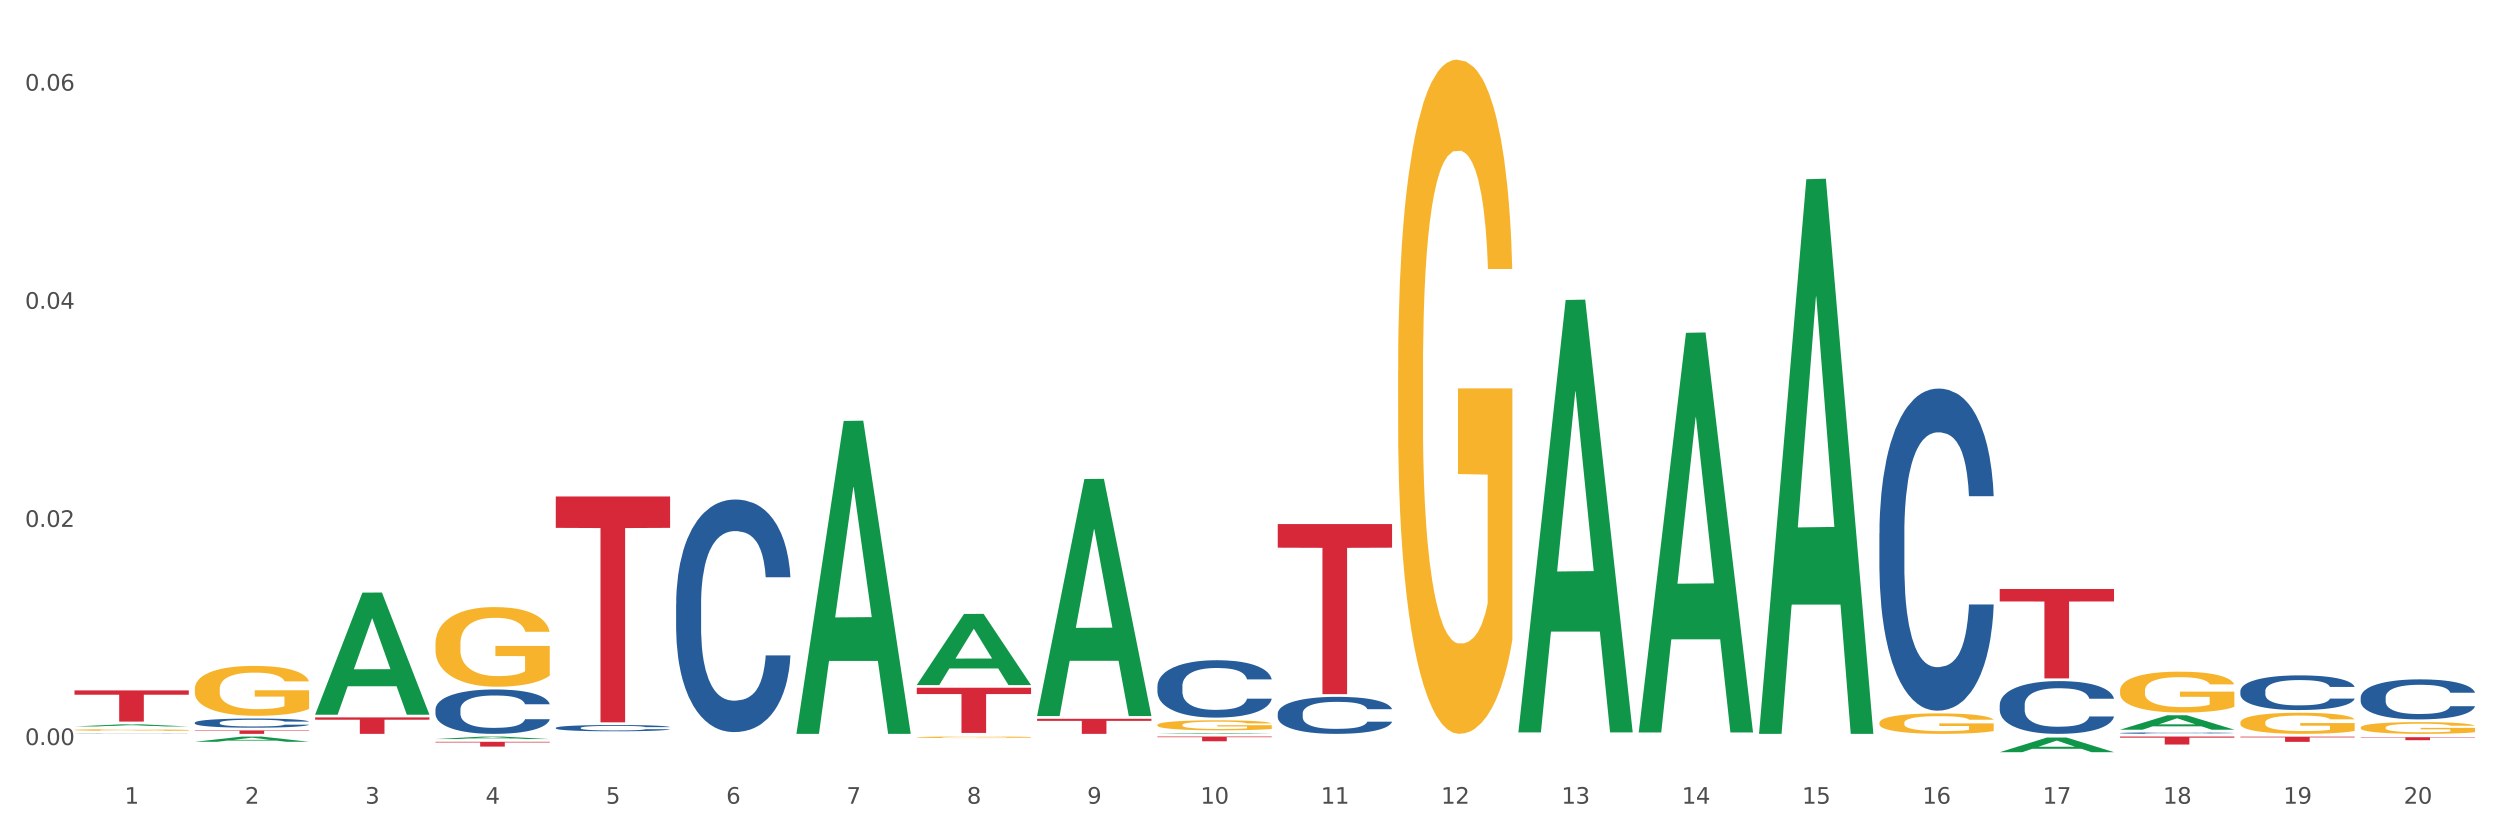 <?xml version="1.0" encoding="utf-8" standalone="no"?>
<!DOCTYPE svg PUBLIC "-//W3C//DTD SVG 1.1//EN"
  "http://www.w3.org/Graphics/SVG/1.1/DTD/svg11.dtd">
<svg xmlns:xlink="http://www.w3.org/1999/xlink" width="1080pt" height="360pt" viewBox="0 0 1080 360" xmlns="http://www.w3.org/2000/svg" version="1.1">
 <rect x="0" y="0" width="1080" height="360" fill="#333333" stroke="none"/>
 <defs>
  <style type="text/css">*{stroke-linejoin: round; stroke-linecap: butt}</style>
 </defs>
 <g id="figure_1">
  <g id="patch_1">
   <path d="M 0 360 
L 1080 360 
L 1080 0 
L 0 0 
z
" style="fill: #ffffff; stroke: #ffffff; stroke-linejoin: miter"/>
  </g>
  <g id="axes_1">
   <g id="matplotlib.axis_1">
    <g id="xtick_1">
     <g id="text_1">
      <!-- 1 -->
      <g style="fill: #4d4d4d" transform="translate(53.812 347.204) scale(0.096 -0.096)">
       <defs>
        <path id="DejaVuSans-31" d="M 794 531 
L 1825 531 
L 1825 4091 
L 703 3866 
L 703 4441 
L 1819 4666 
L 2450 4666 
L 2450 531 
L 3481 531 
L 3481 0 
L 794 0 
L 794 531 
z
" transform="scale(0.016)"/>
       </defs>
       <use xlink:href="#DejaVuSans-31"/>
      </g>
     </g>
    </g>
    <g id="xtick_2">
     <g id="text_2">
      <!-- 2 -->
      <g style="fill: #4d4d4d" transform="translate(105.793 347.204) scale(0.096 -0.096)">
       <defs>
        <path id="DejaVuSans-32" d="M 1228 531 
L 3431 531 
L 3431 0 
L 469 0 
L 469 531 
Q 828 903 1448 1529 
Q 2069 2156 2228 2338 
Q 2531 2678 2651 2914 
Q 2772 3150 2772 3378 
Q 2772 3750 2511 3984 
Q 2250 4219 1831 4219 
Q 1534 4219 1204 4116 
Q 875 4013 500 3803 
L 500 4441 
Q 881 4594 1212 4672 
Q 1544 4750 1819 4750 
Q 2544 4750 2975 4387 
Q 3406 4025 3406 3419 
Q 3406 3131 3298 2873 
Q 3191 2616 2906 2266 
Q 2828 2175 2409 1742 
Q 1991 1309 1228 531 
z
" transform="scale(0.016)"/>
       </defs>
       <use xlink:href="#DejaVuSans-32"/>
      </g>
     </g>
    </g>
    <g id="xtick_3">
     <g id="text_3">
      <!-- 3 -->
      <g style="fill: #4d4d4d" transform="translate(157.774 347.204) scale(0.096 -0.096)">
       <defs>
        <path id="DejaVuSans-33" d="M 2597 2516 
Q 3050 2419 3304 2112 
Q 3559 1806 3559 1356 
Q 3559 666 3084 287 
Q 2609 -91 1734 -91 
Q 1441 -91 1130 -33 
Q 819 25 488 141 
L 488 750 
Q 750 597 1062 519 
Q 1375 441 1716 441 
Q 2309 441 2620 675 
Q 2931 909 2931 1356 
Q 2931 1769 2642 2001 
Q 2353 2234 1838 2234 
L 1294 2234 
L 1294 2753 
L 1863 2753 
Q 2328 2753 2575 2939 
Q 2822 3125 2822 3475 
Q 2822 3834 2567 4026 
Q 2313 4219 1838 4219 
Q 1578 4219 1281 4162 
Q 984 4106 628 3988 
L 628 4550 
Q 988 4650 1302 4700 
Q 1616 4750 1894 4750 
Q 2613 4750 3031 4423 
Q 3450 4097 3450 3541 
Q 3450 3153 3228 2886 
Q 3006 2619 2597 2516 
z
" transform="scale(0.016)"/>
       </defs>
       <use xlink:href="#DejaVuSans-33"/>
      </g>
     </g>
    </g>
    <g id="xtick_4">
     <g id="text_4">
      <!-- 4 -->
      <g style="fill: #4d4d4d" transform="translate(209.756 347.204) scale(0.096 -0.096)">
       <defs>
        <path id="DejaVuSans-34" d="M 2419 4116 
L 825 1625 
L 2419 1625 
L 2419 4116 
z
M 2253 4666 
L 3047 4666 
L 3047 1625 
L 3713 1625 
L 3713 1100 
L 3047 1100 
L 3047 0 
L 2419 0 
L 2419 1100 
L 313 1100 
L 313 1709 
L 2253 4666 
z
" transform="scale(0.016)"/>
       </defs>
       <use xlink:href="#DejaVuSans-34"/>
      </g>
     </g>
    </g>
    <g id="xtick_5">
     <g id="text_5">
      <!-- 5 -->
      <g style="fill: #4d4d4d" transform="translate(261.737 347.204) scale(0.096 -0.096)">
       <defs>
        <path id="DejaVuSans-35" d="M 691 4666 
L 3169 4666 
L 3169 4134 
L 1269 4134 
L 1269 2991 
Q 1406 3038 1543 3061 
Q 1681 3084 1819 3084 
Q 2600 3084 3056 2656 
Q 3513 2228 3513 1497 
Q 3513 744 3044 326 
Q 2575 -91 1722 -91 
Q 1428 -91 1123 -41 
Q 819 9 494 109 
L 494 744 
Q 775 591 1075 516 
Q 1375 441 1709 441 
Q 2250 441 2565 725 
Q 2881 1009 2881 1497 
Q 2881 1984 2565 2268 
Q 2250 2553 1709 2553 
Q 1456 2553 1204 2497 
Q 953 2441 691 2322 
L 691 4666 
z
" transform="scale(0.016)"/>
       </defs>
       <use xlink:href="#DejaVuSans-35"/>
      </g>
     </g>
    </g>
    <g id="xtick_6">
     <g id="text_6">
      <!-- 6 -->
      <g style="fill: #4d4d4d" transform="translate(313.718 347.204) scale(0.096 -0.096)">
       <defs>
        <path id="DejaVuSans-36" d="M 2113 2584 
Q 1688 2584 1439 2293 
Q 1191 2003 1191 1497 
Q 1191 994 1439 701 
Q 1688 409 2113 409 
Q 2538 409 2786 701 
Q 3034 994 3034 1497 
Q 3034 2003 2786 2293 
Q 2538 2584 2113 2584 
z
M 3366 4563 
L 3366 3988 
Q 3128 4100 2886 4159 
Q 2644 4219 2406 4219 
Q 1781 4219 1451 3797 
Q 1122 3375 1075 2522 
Q 1259 2794 1537 2939 
Q 1816 3084 2150 3084 
Q 2853 3084 3261 2657 
Q 3669 2231 3669 1497 
Q 3669 778 3244 343 
Q 2819 -91 2113 -91 
Q 1303 -91 875 529 
Q 447 1150 447 2328 
Q 447 3434 972 4092 
Q 1497 4750 2381 4750 
Q 2619 4750 2861 4703 
Q 3103 4656 3366 4563 
z
" transform="scale(0.016)"/>
       </defs>
       <use xlink:href="#DejaVuSans-36"/>
      </g>
     </g>
    </g>
    <g id="xtick_7">
     <g id="text_7">
      <!-- 7 -->
      <g style="fill: #4d4d4d" transform="translate(365.699 347.204) scale(0.096 -0.096)">
       <defs>
        <path id="DejaVuSans-37" d="M 525 4666 
L 3525 4666 
L 3525 4397 
L 1831 0 
L 1172 0 
L 2766 4134 
L 525 4134 
L 525 4666 
z
" transform="scale(0.016)"/>
       </defs>
       <use xlink:href="#DejaVuSans-37"/>
      </g>
     </g>
    </g>
    <g id="xtick_8">
     <g id="text_8">
      <!-- 8 -->
      <g style="fill: #4d4d4d" transform="translate(417.68 347.204) scale(0.096 -0.096)">
       <defs>
        <path id="DejaVuSans-38" d="M 2034 2216 
Q 1584 2216 1326 1975 
Q 1069 1734 1069 1313 
Q 1069 891 1326 650 
Q 1584 409 2034 409 
Q 2484 409 2743 651 
Q 3003 894 3003 1313 
Q 3003 1734 2745 1975 
Q 2488 2216 2034 2216 
z
M 1403 2484 
Q 997 2584 770 2862 
Q 544 3141 544 3541 
Q 544 4100 942 4425 
Q 1341 4750 2034 4750 
Q 2731 4750 3128 4425 
Q 3525 4100 3525 3541 
Q 3525 3141 3298 2862 
Q 3072 2584 2669 2484 
Q 3125 2378 3379 2068 
Q 3634 1759 3634 1313 
Q 3634 634 3220 271 
Q 2806 -91 2034 -91 
Q 1263 -91 848 271 
Q 434 634 434 1313 
Q 434 1759 690 2068 
Q 947 2378 1403 2484 
z
M 1172 3481 
Q 1172 3119 1398 2916 
Q 1625 2713 2034 2713 
Q 2441 2713 2670 2916 
Q 2900 3119 2900 3481 
Q 2900 3844 2670 4047 
Q 2441 4250 2034 4250 
Q 1625 4250 1398 4047 
Q 1172 3844 1172 3481 
z
" transform="scale(0.016)"/>
       </defs>
       <use xlink:href="#DejaVuSans-38"/>
      </g>
     </g>
    </g>
    <g id="xtick_9">
     <g id="text_9">
      <!-- 9 -->
      <g style="fill: #4d4d4d" transform="translate(469.662 347.204) scale(0.096 -0.096)">
       <defs>
        <path id="DejaVuSans-39" d="M 703 97 
L 703 672 
Q 941 559 1184 500 
Q 1428 441 1663 441 
Q 2288 441 2617 861 
Q 2947 1281 2994 2138 
Q 2813 1869 2534 1725 
Q 2256 1581 1919 1581 
Q 1219 1581 811 2004 
Q 403 2428 403 3163 
Q 403 3881 828 4315 
Q 1253 4750 1959 4750 
Q 2769 4750 3195 4129 
Q 3622 3509 3622 2328 
Q 3622 1225 3098 567 
Q 2575 -91 1691 -91 
Q 1453 -91 1209 -44 
Q 966 3 703 97 
z
M 1959 2075 
Q 2384 2075 2632 2365 
Q 2881 2656 2881 3163 
Q 2881 3666 2632 3958 
Q 2384 4250 1959 4250 
Q 1534 4250 1286 3958 
Q 1038 3666 1038 3163 
Q 1038 2656 1286 2365 
Q 1534 2075 1959 2075 
z
" transform="scale(0.016)"/>
       </defs>
       <use xlink:href="#DejaVuSans-39"/>
      </g>
     </g>
    </g>
    <g id="xtick_10">
     <g id="text_10">
      <!-- 10 -->
      <g style="fill: #4d4d4d" transform="translate(518.589 347.204) scale(0.096 -0.096)">
       <defs>
        <path id="DejaVuSans-30" d="M 2034 4250 
Q 1547 4250 1301 3770 
Q 1056 3291 1056 2328 
Q 1056 1369 1301 889 
Q 1547 409 2034 409 
Q 2525 409 2770 889 
Q 3016 1369 3016 2328 
Q 3016 3291 2770 3770 
Q 2525 4250 2034 4250 
z
M 2034 4750 
Q 2819 4750 3233 4129 
Q 3647 3509 3647 2328 
Q 3647 1150 3233 529 
Q 2819 -91 2034 -91 
Q 1250 -91 836 529 
Q 422 1150 422 2328 
Q 422 3509 836 4129 
Q 1250 4750 2034 4750 
z
" transform="scale(0.016)"/>
       </defs>
       <use xlink:href="#DejaVuSans-31"/>
       <use xlink:href="#DejaVuSans-30" transform="translate(63.623 0)"/>
      </g>
     </g>
    </g>
    <g id="xtick_11">
     <g id="text_11">
      <!-- 11 -->
      <g style="fill: #4d4d4d" transform="translate(570.57 347.204) scale(0.096 -0.096)">
       <use xlink:href="#DejaVuSans-31"/>
       <use xlink:href="#DejaVuSans-31" transform="translate(63.623 0)"/>
      </g>
     </g>
    </g>
    <g id="xtick_12">
     <g id="text_12">
      <!-- 12 -->
      <g style="fill: #4d4d4d" transform="translate(622.551 347.204) scale(0.096 -0.096)">
       <use xlink:href="#DejaVuSans-31"/>
       <use xlink:href="#DejaVuSans-32" transform="translate(63.623 0)"/>
      </g>
     </g>
    </g>
    <g id="xtick_13">
     <g id="text_13">
      <!-- 13 -->
      <g style="fill: #4d4d4d" transform="translate(674.533 347.204) scale(0.096 -0.096)">
       <use xlink:href="#DejaVuSans-31"/>
       <use xlink:href="#DejaVuSans-33" transform="translate(63.623 0)"/>
      </g>
     </g>
    </g>
    <g id="xtick_14">
     <g id="text_14">
      <!-- 14 -->
      <g style="fill: #4d4d4d" transform="translate(726.514 347.204) scale(0.096 -0.096)">
       <use xlink:href="#DejaVuSans-31"/>
       <use xlink:href="#DejaVuSans-34" transform="translate(63.623 0)"/>
      </g>
     </g>
    </g>
    <g id="xtick_15">
     <g id="text_15">
      <!-- 15 -->
      <g style="fill: #4d4d4d" transform="translate(778.495 347.204) scale(0.096 -0.096)">
       <use xlink:href="#DejaVuSans-31"/>
       <use xlink:href="#DejaVuSans-35" transform="translate(63.623 0)"/>
      </g>
     </g>
    </g>
    <g id="xtick_16">
     <g id="text_16">
      <!-- 16 -->
      <g style="fill: #4d4d4d" transform="translate(830.476 347.204) scale(0.096 -0.096)">
       <use xlink:href="#DejaVuSans-31"/>
       <use xlink:href="#DejaVuSans-36" transform="translate(63.623 0)"/>
      </g>
     </g>
    </g>
    <g id="xtick_17">
     <g id="text_17">
      <!-- 17 -->
      <g style="fill: #4d4d4d" transform="translate(882.457 347.204) scale(0.096 -0.096)">
       <use xlink:href="#DejaVuSans-31"/>
       <use xlink:href="#DejaVuSans-37" transform="translate(63.623 0)"/>
      </g>
     </g>
    </g>
    <g id="xtick_18">
     <g id="text_18">
      <!-- 18 -->
      <g style="fill: #4d4d4d" transform="translate(934.439 347.204) scale(0.096 -0.096)">
       <use xlink:href="#DejaVuSans-31"/>
       <use xlink:href="#DejaVuSans-38" transform="translate(63.623 0)"/>
      </g>
     </g>
    </g>
    <g id="xtick_19">
     <g id="text_19">
      <!-- 19 -->
      <g style="fill: #4d4d4d" transform="translate(986.42 347.204) scale(0.096 -0.096)">
       <use xlink:href="#DejaVuSans-31"/>
       <use xlink:href="#DejaVuSans-39" transform="translate(63.623 0)"/>
      </g>
     </g>
    </g>
    <g id="xtick_20">
     <g id="text_20">
      <!-- 20 -->
      <g style="fill: #4d4d4d" transform="translate(1038.401 347.204) scale(0.096 -0.096)">
       <use xlink:href="#DejaVuSans-32"/>
       <use xlink:href="#DejaVuSans-30" transform="translate(63.623 0)"/>
      </g>
     </g>
    </g>
    <g id="xtick_21"/>
    <g id="xtick_22"/>
    <g id="xtick_23"/>
    <g id="xtick_24"/>
    <g id="xtick_25"/>
    <g id="xtick_26"/>
    <g id="xtick_27"/>
    <g id="xtick_28"/>
    <g id="xtick_29"/>
    <g id="xtick_30"/>
    <g id="xtick_31"/>
    <g id="xtick_32"/>
    <g id="xtick_33"/>
    <g id="xtick_34"/>
    <g id="xtick_35"/>
    <g id="xtick_36"/>
    <g id="xtick_37"/>
    <g id="xtick_38"/>
    <g id="xtick_39"/>
   </g>
   <g id="matplotlib.axis_2">
    <g id="ytick_1">
     <g id="text_21">
      <!-- 0.00 -->
      <g style="fill: #4d4d4d" transform="translate(10.8 321.844) scale(0.096 -0.096)">
       <defs>
        <path id="DejaVuSans-2e" d="M 684 794 
L 1344 794 
L 1344 0 
L 684 0 
L 684 794 
z
" transform="scale(0.016)"/>
       </defs>
       <use xlink:href="#DejaVuSans-30"/>
       <use xlink:href="#DejaVuSans-2e" transform="translate(63.623 0)"/>
       <use xlink:href="#DejaVuSans-30" transform="translate(95.41 0)"/>
       <use xlink:href="#DejaVuSans-30" transform="translate(159.033 0)"/>
      </g>
     </g>
    </g>
    <g id="ytick_2">
     <g id="text_22">
      <!-- 0.02 -->
      <g style="fill: #4d4d4d" transform="translate(10.8 227.616) scale(0.096 -0.096)">
       <use xlink:href="#DejaVuSans-30"/>
       <use xlink:href="#DejaVuSans-2e" transform="translate(63.623 0)"/>
       <use xlink:href="#DejaVuSans-30" transform="translate(95.41 0)"/>
       <use xlink:href="#DejaVuSans-32" transform="translate(159.033 0)"/>
      </g>
     </g>
    </g>
    <g id="ytick_3">
     <g id="text_23">
      <!-- 0.04 -->
      <g style="fill: #4d4d4d" transform="translate(10.8 133.388) scale(0.096 -0.096)">
       <use xlink:href="#DejaVuSans-30"/>
       <use xlink:href="#DejaVuSans-2e" transform="translate(63.623 0)"/>
       <use xlink:href="#DejaVuSans-30" transform="translate(95.41 0)"/>
       <use xlink:href="#DejaVuSans-34" transform="translate(159.033 0)"/>
      </g>
     </g>
    </g>
    <g id="ytick_4">
     <g id="text_24">
      <!-- 0.06 -->
      <g style="fill: #4d4d4d" transform="translate(10.8 39.159) scale(0.096 -0.096)">
       <use xlink:href="#DejaVuSans-30"/>
       <use xlink:href="#DejaVuSans-2e" transform="translate(63.623 0)"/>
       <use xlink:href="#DejaVuSans-30" transform="translate(95.41 0)"/>
       <use xlink:href="#DejaVuSans-36" transform="translate(159.033 0)"/>
      </g>
     </g>
    </g>
    <g id="ytick_5"/>
    <g id="ytick_6"/>
    <g id="ytick_7"/>
   </g>
   <g id="PolyCollection_1">
    <path d="M 84.156 320.453 
L 84.207 320.451 
L 104.571 318.199 
L 113.022 318.197 
L 133.538 320.457 
L 123.764 320.457 
L 119.335 319.931 
L 98.309 319.931 
L 98.156 319.939 
L 93.88 320.457 
L 84.156 320.457 
L 84.156 320.453 
L 100.956 319.617 
L 116.687 319.615 
L 108.898 318.679 
L 108.796 318.674 
L 108.695 318.681 
L 100.905 319.615 
L 100.956 319.617 
L 84.156 320.453 
z
" clip-path="url(#pc0a7ba3a70)" style="fill: #109648"/>
    <path d="M 136.137 308.654 
L 136.188 308.604 
L 156.552 256.019 
L 165.003 255.969 
L 185.52 308.753 
L 175.745 308.753 
L 171.316 296.462 
L 150.29 296.462 
L 150.137 296.66 
L 145.861 308.753 
L 136.137 308.753 
L 136.137 308.654 
L 152.938 289.126 
L 168.669 289.077 
L 160.879 267.22 
L 160.778 267.121 
L 160.676 267.27 
L 152.887 289.077 
L 152.938 289.126 
L 136.137 308.654 
z
" clip-path="url(#pc0a7ba3a70)" style="fill: #109648"/>
    <path d="M 32.175 313.832 
L 32.226 313.832 
L 52.59 312.903 
L 61.041 312.902 
L 81.557 313.834 
L 71.783 313.834 
L 67.353 313.617 
L 46.328 313.617 
L 46.175 313.621 
L 41.899 313.834 
L 32.175 313.834 
L 32.175 313.832 
L 48.975 313.488 
L 64.706 313.487 
L 56.917 313.101 
L 56.815 313.099 
L 56.713 313.102 
L 48.924 313.487 
L 48.975 313.488 
L 32.175 313.832 
z
" clip-path="url(#pc0a7ba3a70)" style="fill: #109648"/>
    <path d="M 188.119 319.272 
L 188.17 319.271 
L 208.533 318.198 
L 216.984 318.197 
L 237.501 319.274 
L 227.726 319.274 
L 223.297 319.024 
L 202.271 319.024 
L 202.119 319.028 
L 197.842 319.274 
L 188.119 319.274 
L 188.119 319.272 
L 204.919 318.874 
L 220.65 318.873 
L 212.861 318.427 
L 212.759 318.425 
L 212.657 318.428 
L 204.868 318.873 
L 204.919 318.874 
L 188.119 319.272 
z
" clip-path="url(#pc0a7ba3a70)" style="fill: #109648"/>
    <path d="M 344.062 316.773 
L 344.113 316.646 
L 364.477 181.855 
L 372.928 181.728 
L 393.444 317.027 
L 383.67 317.027 
L 379.241 285.521 
L 358.215 285.521 
L 358.062 286.029 
L 353.786 317.027 
L 344.062 317.027 
L 344.062 316.773 
L 360.862 266.719 
L 376.593 266.592 
L 368.804 210.566 
L 368.702 210.312 
L 368.601 210.693 
L 360.811 266.592 
L 360.862 266.719 
L 344.062 316.773 
z
" clip-path="url(#pc0a7ba3a70)" style="fill: #109648"/>
    <path d="M 396.043 295.884 
L 396.094 295.855 
L 416.458 265.222 
L 424.909 265.193 
L 445.426 295.942 
L 435.651 295.942 
L 431.222 288.781 
L 410.196 288.781 
L 410.044 288.897 
L 405.767 295.942 
L 396.043 295.942 
L 396.043 295.884 
L 412.844 284.508 
L 428.575 284.479 
L 420.785 271.747 
L 420.684 271.689 
L 420.582 271.776 
L 412.793 284.479 
L 412.844 284.508 
L 396.043 295.884 
z
" clip-path="url(#pc0a7ba3a70)" style="fill: #109648"/>
    <path d="M 707.931 316.096 
L 707.982 315.933 
L 728.345 143.775 
L 736.796 143.613 
L 757.313 316.42 
L 747.538 316.42 
L 743.109 276.18 
L 722.083 276.18 
L 721.931 276.829 
L 717.654 316.42 
L 707.931 316.42 
L 707.931 316.096 
L 724.731 252.165 
L 740.462 252.003 
L 732.673 180.446 
L 732.571 180.122 
L 732.469 180.608 
L 724.68 252.003 
L 724.731 252.165 
L 707.931 316.096 
z
" clip-path="url(#pc0a7ba3a70)" style="fill: #109648"/>
    <path d="M 551.987 308.22 
L 552.045 308.205 
L 552.045 307.796 
L 552.221 307.241 
L 552.863 306.219 
L 553.68 305.445 
L 555.081 304.539 
L 555.84 304.159 
L 556.832 303.736 
L 558.875 303.049 
L 561.21 302.465 
L 562.844 302.144 
L 564.07 301.939 
L 566.813 301.574 
L 568.389 301.414 
L 570.024 301.282 
L 571.425 301.194 
L 573.76 301.092 
L 575.627 301.048 
L 577.787 301.034 
L 579.597 301.048 
L 581.99 301.107 
L 585.492 301.282 
L 586.835 301.384 
L 588.644 301.56 
L 590.512 301.793 
L 592.03 302.027 
L 593.781 302.363 
L 595.59 302.801 
L 597.342 303.356 
L 598.567 303.867 
L 599.56 304.408 
L 600.435 305.065 
L 601.077 305.781 
L 601.369 306.38 
L 590.687 306.38 
L 590.395 305.839 
L 589.812 305.255 
L 589.228 304.861 
L 588.586 304.539 
L 587.594 304.174 
L 586.718 303.94 
L 585.259 303.663 
L 583.916 303.488 
L 582.807 303.385 
L 581.465 303.298 
L 578.604 303.21 
L 576.561 303.21 
L 575.277 303.239 
L 573.701 303.312 
L 572.359 303.415 
L 570.783 303.59 
L 569.557 303.78 
L 568.331 304.028 
L 567.631 304.203 
L 566.58 304.525 
L 565.879 304.787 
L 564.945 305.24 
L 564.42 305.562 
L 563.486 306.394 
L 563.078 307.008 
L 562.902 307.431 
L 562.786 307.899 
L 562.786 310.177 
L 563.136 311.2 
L 563.428 311.638 
L 563.895 312.134 
L 564.77 312.777 
L 566.055 313.405 
L 567.397 313.858 
L 568.506 314.135 
L 569.557 314.34 
L 570.607 314.5 
L 571.892 314.647 
L 572.942 314.734 
L 574.518 314.822 
L 576.386 314.866 
L 577.846 314.866 
L 580.822 314.793 
L 582.165 314.72 
L 583.449 314.617 
L 584.85 314.457 
L 585.959 314.281 
L 586.601 314.15 
L 587.652 313.872 
L 588.469 313.58 
L 589.17 313.244 
L 589.637 312.952 
L 590.162 312.514 
L 590.57 312.017 
L 590.687 311.755 
L 601.369 311.755 
L 601.136 312.28 
L 600.727 312.792 
L 599.91 313.478 
L 599.268 313.872 
L 598.275 314.354 
L 597.225 314.763 
L 595.766 315.216 
L 594.423 315.552 
L 593.022 315.844 
L 591.504 316.107 
L 588.761 316.472 
L 587.769 316.574 
L 585.667 316.75 
L 584.033 316.852 
L 581.64 316.954 
L 579.188 317.013 
L 576.62 317.027 
L 574.343 316.998 
L 571.833 316.91 
L 570.257 316.823 
L 568.506 316.691 
L 566.463 316.487 
L 564.537 316.239 
L 562.727 315.946 
L 561.035 315.611 
L 559.459 315.231 
L 557.416 314.603 
L 555.898 313.989 
L 554.789 313.42 
L 554.03 312.938 
L 553.271 312.324 
L 552.863 311.901 
L 552.221 310.878 
L 551.987 309.929 
L 551.987 308.22 
z
" clip-path="url(#pc0a7ba3a70)" style="fill: #255c99"/>
    <path d="M 396.043 318.501 
L 396.102 318.501 
L 396.102 318.479 
L 396.218 318.46 
L 396.801 318.415 
L 397.676 318.378 
L 398.317 318.358 
L 398.959 318.342 
L 399.716 318.326 
L 400.649 318.309 
L 402.34 318.284 
L 403.39 318.272 
L 404.672 318.258 
L 407.004 318.239 
L 408.695 318.228 
L 410.444 318.219 
L 413.301 318.208 
L 415.167 318.204 
L 417.149 318.2 
L 419.539 318.198 
L 421.347 318.197 
L 425.311 318.199 
L 428.693 318.204 
L 430.325 318.208 
L 432.424 318.216 
L 433.532 318.22 
L 435.339 318.23 
L 437.205 318.243 
L 438.488 318.254 
L 440.412 318.274 
L 441.869 318.294 
L 443.21 318.32 
L 443.91 318.337 
L 444.434 318.353 
L 444.901 318.372 
L 445.367 318.401 
L 434.873 318.401 
L 434.465 318.38 
L 433.823 318.361 
L 432.891 318.341 
L 432.074 318.329 
L 430.675 318.314 
L 429.392 318.305 
L 428.051 318.297 
L 426.419 318.291 
L 425.136 318.288 
L 423.329 318.286 
L 419.773 318.287 
L 417.382 318.291 
L 415.75 318.297 
L 414.7 318.303 
L 413.767 318.309 
L 412.718 318.317 
L 411.494 318.33 
L 410.619 318.341 
L 409.744 318.356 
L 409.045 318.37 
L 408.404 318.387 
L 407.879 318.405 
L 407.471 318.424 
L 407.121 318.447 
L 406.829 318.484 
L 406.829 318.567 
L 406.946 318.585 
L 407.237 318.61 
L 407.587 318.629 
L 408.17 318.651 
L 408.695 318.666 
L 409.686 318.688 
L 410.794 318.706 
L 411.668 318.717 
L 412.543 318.727 
L 414.059 318.74 
L 415.75 318.751 
L 417.207 318.757 
L 419.189 318.763 
L 420.53 318.766 
L 421.696 318.767 
L 424.553 318.767 
L 426.594 318.765 
L 428.868 318.761 
L 430.617 318.756 
L 432.074 318.749 
L 433.707 318.738 
L 434.756 318.728 
L 434.756 318.602 
L 421.93 318.602 
L 421.93 318.518 
L 445.426 318.518 
L 445.426 318.763 
L 444.434 318.776 
L 443.327 318.787 
L 442.161 318.798 
L 440.412 318.81 
L 438.313 318.822 
L 436.447 318.831 
L 434.465 318.838 
L 432.133 318.845 
L 429.101 318.851 
L 427.235 318.853 
L 424.903 318.855 
L 422.163 318.855 
L 419.773 318.854 
L 417.44 318.851 
L 414.992 318.846 
L 412.601 318.838 
L 410.794 318.83 
L 408.987 318.82 
L 407.063 318.808 
L 405.547 318.796 
L 404.381 318.785 
L 403.098 318.771 
L 401.699 318.753 
L 400.649 318.737 
L 399.716 318.72 
L 398.725 318.698 
L 398.026 318.68 
L 397.326 318.656 
L 396.918 318.639 
L 396.452 318.612 
L 396.102 318.574 
L 396.043 318.501 
z
" clip-path="url(#pc0a7ba3a70)" style="fill: #f7b32b"/>
    <path d="M 448.025 309.147 
L 448.076 309.051 
L 468.439 206.947 
L 476.89 206.85 
L 497.407 309.339 
L 487.632 309.339 
L 483.203 285.473 
L 462.177 285.473 
L 462.025 285.858 
L 457.748 309.339 
L 448.025 309.339 
L 448.025 309.147 
L 464.825 271.231 
L 480.556 271.135 
L 472.767 228.695 
L 472.665 228.503 
L 472.563 228.792 
L 464.774 271.135 
L 464.825 271.231 
L 448.025 309.147 
z
" clip-path="url(#pc0a7ba3a70)" style="fill: #109648"/>
    <path d="M 32.175 298.241 
L 81.557 298.241 
L 81.557 300.116 
L 62.132 300.128 
L 62.132 311.732 
L 51.483 311.732 
L 51.483 300.128 
L 32.175 300.116 
L 32.175 298.254 
L 32.175 298.241 
z
" clip-path="url(#pc0a7ba3a70)" style="fill: #d62839"/>
    <path d="M 915.855 315.221 
L 915.906 315.216 
L 936.27 309.005 
L 944.721 308.999 
L 965.238 315.233 
L 955.463 315.233 
L 951.034 313.782 
L 930.008 313.782 
L 929.856 313.805 
L 925.579 315.233 
L 915.855 315.233 
L 915.855 315.221 
L 932.656 312.915 
L 948.387 312.909 
L 940.597 310.328 
L 940.496 310.316 
L 940.394 310.334 
L 932.605 312.909 
L 932.656 312.915 
L 915.855 315.221 
z
" clip-path="url(#pc0a7ba3a70)" style="fill: #109648"/>
    <path d="M 84.156 315.535 
L 133.538 315.535 
L 133.538 315.742 
L 114.113 315.743 
L 114.113 317.027 
L 103.464 317.027 
L 103.464 315.743 
L 84.156 315.742 
L 84.156 315.536 
L 84.156 315.535 
z
" clip-path="url(#pc0a7ba3a70)" style="fill: #d62839"/>
    <path d="M 500.006 313.175 
L 500.064 313.171 
L 500.064 313.029 
L 500.181 312.907 
L 500.764 312.611 
L 501.638 312.366 
L 502.28 312.236 
L 502.921 312.13 
L 503.679 312.023 
L 504.612 311.913 
L 506.302 311.751 
L 507.352 311.668 
L 508.635 311.581 
L 510.967 311.455 
L 512.657 311.384 
L 514.407 311.325 
L 517.263 311.254 
L 519.129 311.223 
L 521.111 311.199 
L 523.502 311.183 
L 525.309 311.179 
L 529.274 311.191 
L 532.655 311.226 
L 534.288 311.254 
L 536.387 311.301 
L 537.494 311.333 
L 539.302 311.396 
L 541.167 311.479 
L 542.45 311.55 
L 544.374 311.684 
L 545.832 311.818 
L 547.172 311.984 
L 547.872 312.098 
L 548.397 312.205 
L 548.863 312.327 
L 549.33 312.52 
L 538.835 312.52 
L 538.427 312.382 
L 537.786 312.252 
L 536.853 312.126 
L 536.037 312.047 
L 534.637 311.948 
L 533.355 311.885 
L 532.014 311.838 
L 530.381 311.798 
L 529.099 311.779 
L 527.291 311.763 
L 523.735 311.767 
L 521.345 311.798 
L 519.712 311.838 
L 518.663 311.873 
L 517.73 311.913 
L 516.68 311.968 
L 515.456 312.051 
L 514.581 312.126 
L 513.707 312.22 
L 513.007 312.315 
L 512.366 312.426 
L 511.841 312.544 
L 511.433 312.666 
L 511.083 312.816 
L 510.792 313.065 
L 510.792 313.605 
L 510.908 313.727 
L 511.2 313.889 
L 511.55 314.011 
L 512.133 314.157 
L 512.657 314.256 
L 513.649 314.398 
L 514.756 314.516 
L 515.631 314.591 
L 516.505 314.654 
L 518.021 314.741 
L 519.712 314.812 
L 521.17 314.855 
L 523.152 314.895 
L 524.493 314.911 
L 525.659 314.918 
L 528.516 314.918 
L 530.556 314.907 
L 532.83 314.879 
L 534.579 314.844 
L 536.037 314.8 
L 537.669 314.729 
L 538.719 314.662 
L 538.719 313.838 
L 525.892 313.834 
L 525.892 313.285 
L 549.388 313.285 
L 549.388 314.895 
L 548.397 314.978 
L 547.289 315.053 
L 546.123 315.12 
L 544.374 315.202 
L 542.275 315.281 
L 540.409 315.337 
L 538.427 315.384 
L 536.095 315.427 
L 533.063 315.467 
L 531.198 315.483 
L 528.866 315.494 
L 526.125 315.498 
L 523.735 315.49 
L 521.403 315.471 
L 518.954 315.435 
L 516.564 315.384 
L 514.756 315.333 
L 512.949 315.27 
L 511.025 315.187 
L 509.509 315.108 
L 508.343 315.037 
L 507.06 314.946 
L 505.661 314.828 
L 504.612 314.721 
L 503.679 314.611 
L 502.688 314.469 
L 501.988 314.347 
L 501.288 314.193 
L 500.88 314.078 
L 500.414 313.901 
L 500.064 313.652 
L 500.006 313.175 
z
" clip-path="url(#pc0a7ba3a70)" style="fill: #f7b32b"/>
    <path d="M 240.1 314.424 
L 240.158 314.422 
L 240.158 314.352 
L 240.333 314.258 
L 240.975 314.084 
L 241.793 313.953 
L 243.193 313.799 
L 243.952 313.734 
L 244.945 313.662 
L 246.988 313.546 
L 249.322 313.447 
L 250.957 313.392 
L 252.183 313.357 
L 254.926 313.295 
L 256.502 313.268 
L 258.137 313.245 
L 259.537 313.231 
L 261.872 313.213 
L 263.74 313.206 
L 265.9 313.203 
L 267.709 313.206 
L 270.103 313.216 
L 273.605 313.245 
L 274.947 313.263 
L 276.757 313.293 
L 278.625 313.332 
L 280.143 313.372 
L 281.894 313.429 
L 283.703 313.504 
L 285.454 313.598 
L 286.68 313.685 
L 287.672 313.777 
L 288.548 313.888 
L 289.19 314.01 
L 289.482 314.112 
L 278.8 314.112 
L 278.508 314.02 
L 277.924 313.92 
L 277.341 313.853 
L 276.699 313.799 
L 275.706 313.737 
L 274.831 313.697 
L 273.371 313.65 
L 272.029 313.62 
L 270.92 313.603 
L 269.577 313.588 
L 266.717 313.573 
L 264.674 313.573 
L 263.39 313.578 
L 261.814 313.59 
L 260.471 313.608 
L 258.895 313.638 
L 257.67 313.67 
L 256.444 313.712 
L 255.743 313.742 
L 254.693 313.796 
L 253.992 313.841 
L 253.058 313.918 
L 252.533 313.973 
L 251.599 314.114 
L 251.19 314.218 
L 251.015 314.29 
L 250.899 314.37 
L 250.899 314.757 
L 251.249 314.93 
L 251.541 315.005 
L 252.008 315.089 
L 252.883 315.198 
L 254.167 315.305 
L 255.51 315.382 
L 256.619 315.429 
L 257.67 315.464 
L 258.72 315.491 
L 260.004 315.516 
L 261.055 315.531 
L 262.631 315.546 
L 264.499 315.553 
L 265.958 315.553 
L 268.935 315.541 
L 270.278 315.529 
L 271.562 315.511 
L 272.963 315.484 
L 274.072 315.454 
L 274.714 315.432 
L 275.765 315.385 
L 276.582 315.335 
L 277.282 315.278 
L 277.749 315.228 
L 278.275 315.154 
L 278.683 315.069 
L 278.8 315.025 
L 289.482 315.025 
L 289.248 315.114 
L 288.84 315.201 
L 288.023 315.318 
L 287.381 315.385 
L 286.388 315.467 
L 285.338 315.536 
L 283.878 315.613 
L 282.536 315.67 
L 281.135 315.72 
L 279.617 315.764 
L 276.874 315.826 
L 275.881 315.844 
L 273.78 315.873 
L 272.146 315.891 
L 269.752 315.908 
L 267.301 315.918 
L 264.733 315.921 
L 262.456 315.916 
L 259.946 315.901 
L 258.37 315.886 
L 256.619 315.864 
L 254.576 315.829 
L 252.65 315.787 
L 250.84 315.737 
L 249.147 315.68 
L 247.571 315.615 
L 245.528 315.509 
L 244.011 315.404 
L 242.902 315.308 
L 242.143 315.226 
L 241.384 315.122 
L 240.975 315.05 
L 240.333 314.876 
L 240.1 314.715 
L 240.1 314.424 
z
" clip-path="url(#pc0a7ba3a70)" style="fill: #255c99"/>
    <path d="M 292.081 260.934 
L 292.139 260.842 
L 292.139 258.273 
L 292.315 254.786 
L 292.957 248.363 
L 293.774 243.499 
L 295.175 237.81 
L 295.934 235.424 
L 296.926 232.763 
L 298.969 228.45 
L 301.304 224.78 
L 302.938 222.761 
L 304.164 221.476 
L 306.907 219.182 
L 308.483 218.173 
L 310.118 217.347 
L 311.519 216.796 
L 313.854 216.154 
L 315.721 215.879 
L 317.881 215.787 
L 319.691 215.879 
L 322.084 216.246 
L 325.586 217.347 
L 326.929 217.989 
L 328.738 219.09 
L 330.606 220.558 
L 332.124 222.027 
L 333.875 224.137 
L 335.684 226.89 
L 337.436 230.377 
L 338.661 233.589 
L 339.654 236.984 
L 340.529 241.113 
L 341.171 245.61 
L 341.463 249.372 
L 330.781 249.372 
L 330.489 245.977 
L 329.906 242.306 
L 329.322 239.829 
L 328.68 237.81 
L 327.688 235.516 
L 326.812 234.048 
L 325.353 232.304 
L 324.01 231.203 
L 322.901 230.561 
L 321.559 230.01 
L 318.698 229.459 
L 316.655 229.459 
L 315.371 229.643 
L 313.795 230.102 
L 312.453 230.744 
L 310.877 231.845 
L 309.651 233.038 
L 308.425 234.598 
L 307.725 235.699 
L 306.674 237.718 
L 305.973 239.37 
L 305.039 242.214 
L 304.514 244.233 
L 303.58 249.464 
L 303.172 253.318 
L 302.996 255.979 
L 302.88 258.915 
L 302.88 273.23 
L 303.23 279.654 
L 303.522 282.407 
L 303.989 285.526 
L 304.864 289.564 
L 306.149 293.51 
L 307.491 296.354 
L 308.6 298.098 
L 309.651 299.383 
L 310.701 300.392 
L 311.986 301.31 
L 313.036 301.86 
L 314.612 302.411 
L 316.48 302.686 
L 317.94 302.686 
L 320.916 302.227 
L 322.259 301.768 
L 323.543 301.126 
L 324.944 300.117 
L 326.053 299.016 
L 326.695 298.19 
L 327.746 296.446 
L 328.563 294.611 
L 329.264 292.5 
L 329.731 290.665 
L 330.256 287.912 
L 330.664 284.792 
L 330.781 283.141 
L 341.463 283.141 
L 341.23 286.444 
L 340.821 289.656 
L 340.004 293.969 
L 339.362 296.446 
L 338.369 299.474 
L 337.319 302.044 
L 335.86 304.888 
L 334.517 306.999 
L 333.116 308.834 
L 331.598 310.486 
L 328.855 312.78 
L 327.863 313.422 
L 325.761 314.523 
L 324.127 315.166 
L 321.734 315.808 
L 319.282 316.175 
L 316.714 316.267 
L 314.437 316.083 
L 311.927 315.533 
L 310.351 314.982 
L 308.6 314.156 
L 306.557 312.872 
L 304.631 311.312 
L 302.821 309.476 
L 301.129 307.366 
L 299.553 304.98 
L 297.51 301.034 
L 295.992 297.18 
L 294.883 293.602 
L 294.124 290.573 
L 293.365 286.719 
L 292.957 284.058 
L 292.315 277.635 
L 292.081 271.67 
L 292.081 260.934 
z
" clip-path="url(#pc0a7ba3a70)" style="fill: #255c99"/>
    <path d="M 811.893 230.386 
L 811.951 230.259 
L 811.951 226.701 
L 812.127 221.871 
L 812.769 212.974 
L 813.586 206.238 
L 814.987 198.358 
L 815.746 195.054 
L 816.738 191.368 
L 818.781 185.395 
L 821.116 180.311 
L 822.75 177.515 
L 823.976 175.736 
L 826.719 172.558 
L 828.295 171.16 
L 829.93 170.016 
L 831.331 169.254 
L 833.666 168.364 
L 835.533 167.983 
L 837.693 167.856 
L 839.503 167.983 
L 841.896 168.491 
L 845.398 170.016 
L 846.741 170.906 
L 848.55 172.431 
L 850.418 174.465 
L 851.936 176.498 
L 853.687 179.421 
L 855.496 183.234 
L 857.248 188.064 
L 858.473 192.512 
L 859.466 197.215 
L 860.341 202.934 
L 860.983 209.162 
L 861.275 214.372 
L 850.593 214.372 
L 850.301 209.67 
L 849.718 204.586 
L 849.134 201.155 
L 848.492 198.358 
L 847.5 195.181 
L 846.624 193.148 
L 845.165 190.733 
L 843.822 189.208 
L 842.713 188.318 
L 841.371 187.555 
L 838.51 186.793 
L 836.467 186.793 
L 835.183 187.047 
L 833.607 187.683 
L 832.265 188.572 
L 830.689 190.097 
L 829.463 191.75 
L 828.237 193.91 
L 827.537 195.435 
L 826.486 198.231 
L 825.785 200.519 
L 824.851 204.459 
L 824.326 207.255 
L 823.392 214.499 
L 822.984 219.837 
L 822.808 223.523 
L 822.692 227.59 
L 822.692 247.417 
L 823.042 256.314 
L 823.334 260.126 
L 823.801 264.448 
L 824.676 270.04 
L 825.961 275.505 
L 827.303 279.445 
L 828.412 281.86 
L 829.463 283.639 
L 830.513 285.037 
L 831.798 286.308 
L 832.848 287.071 
L 834.424 287.833 
L 836.292 288.214 
L 837.752 288.214 
L 840.728 287.579 
L 842.071 286.943 
L 843.355 286.054 
L 844.756 284.656 
L 845.865 283.131 
L 846.507 281.987 
L 847.558 279.572 
L 848.375 277.03 
L 849.076 274.107 
L 849.543 271.565 
L 850.068 267.752 
L 850.476 263.431 
L 850.593 261.143 
L 861.275 261.143 
L 861.042 265.719 
L 860.633 270.167 
L 859.816 276.14 
L 859.174 279.572 
L 858.182 283.766 
L 857.131 287.325 
L 855.672 291.265 
L 854.329 294.188 
L 852.928 296.73 
L 851.41 299.017 
L 848.667 302.195 
L 847.675 303.084 
L 845.573 304.61 
L 843.939 305.499 
L 841.546 306.389 
L 839.094 306.897 
L 836.526 307.024 
L 834.249 306.77 
L 831.739 306.008 
L 830.163 305.245 
L 828.412 304.101 
L 826.369 302.322 
L 824.443 300.161 
L 822.633 297.619 
L 820.941 294.696 
L 819.365 291.392 
L 817.322 285.927 
L 815.804 280.589 
L 814.695 275.632 
L 813.936 271.438 
L 813.177 266.1 
L 812.769 262.414 
L 812.127 253.518 
L 811.893 245.256 
L 811.893 230.386 
z
" clip-path="url(#pc0a7ba3a70)" style="fill: #255c99"/>
    <path d="M 863.874 304.473 
L 863.933 304.452 
L 863.933 303.869 
L 864.108 303.078 
L 864.75 301.621 
L 865.567 300.517 
L 866.968 299.227 
L 867.727 298.685 
L 868.719 298.082 
L 870.762 297.103 
L 873.097 296.27 
L 874.731 295.812 
L 875.957 295.521 
L 878.701 295 
L 880.277 294.771 
L 881.911 294.584 
L 883.312 294.459 
L 885.647 294.313 
L 887.515 294.251 
L 889.674 294.23 
L 891.484 294.251 
L 893.877 294.334 
L 897.379 294.584 
L 898.722 294.73 
L 900.531 294.98 
L 902.399 295.313 
L 903.917 295.646 
L 905.668 296.125 
L 907.478 296.749 
L 909.229 297.54 
L 910.455 298.269 
L 911.447 299.039 
L 912.322 299.976 
L 912.965 300.996 
L 913.256 301.85 
L 902.574 301.85 
L 902.283 301.08 
L 901.699 300.247 
L 901.115 299.685 
L 900.473 299.227 
L 899.481 298.706 
L 898.605 298.373 
L 897.146 297.978 
L 895.803 297.728 
L 894.694 297.582 
L 893.352 297.457 
L 890.492 297.332 
L 888.449 297.332 
L 887.164 297.374 
L 885.588 297.478 
L 884.246 297.624 
L 882.67 297.873 
L 881.444 298.144 
L 880.218 298.498 
L 879.518 298.748 
L 878.467 299.206 
L 877.767 299.581 
L 876.833 300.226 
L 876.307 300.684 
L 875.373 301.871 
L 874.965 302.745 
L 874.79 303.349 
L 874.673 304.015 
L 874.673 307.263 
L 875.023 308.72 
L 875.315 309.345 
L 875.782 310.053 
L 876.658 310.969 
L 877.942 311.864 
L 879.284 312.509 
L 880.393 312.905 
L 881.444 313.197 
L 882.495 313.426 
L 883.779 313.634 
L 884.83 313.759 
L 886.406 313.884 
L 888.273 313.946 
L 889.733 313.946 
L 892.71 313.842 
L 894.052 313.738 
L 895.336 313.592 
L 896.737 313.363 
L 897.846 313.113 
L 898.488 312.926 
L 899.539 312.53 
L 900.356 312.114 
L 901.057 311.635 
L 901.524 311.219 
L 902.049 310.594 
L 902.458 309.886 
L 902.574 309.511 
L 913.256 309.511 
L 913.023 310.261 
L 912.614 310.99 
L 911.797 311.968 
L 911.155 312.53 
L 910.163 313.217 
L 909.112 313.8 
L 907.653 314.446 
L 906.31 314.925 
L 904.909 315.341 
L 903.392 315.716 
L 900.648 316.236 
L 899.656 316.382 
L 897.555 316.632 
L 895.92 316.777 
L 893.527 316.923 
L 891.075 317.006 
L 888.507 317.027 
L 886.23 316.986 
L 883.72 316.861 
L 882.144 316.736 
L 880.393 316.548 
L 878.35 316.257 
L 876.424 315.903 
L 874.615 315.487 
L 872.922 315.008 
L 871.346 314.466 
L 869.303 313.571 
L 867.785 312.697 
L 866.676 311.885 
L 865.917 311.198 
L 865.158 310.323 
L 864.75 309.72 
L 864.108 308.262 
L 863.874 306.909 
L 863.874 304.473 
z
" clip-path="url(#pc0a7ba3a70)" style="fill: #255c99"/>
    <path d="M 915.855 316.683 
L 915.914 316.683 
L 915.914 316.667 
L 916.089 316.645 
L 916.731 316.605 
L 917.548 316.575 
L 918.949 316.54 
L 919.708 316.525 
L 920.7 316.508 
L 922.743 316.482 
L 925.078 316.459 
L 926.713 316.446 
L 927.938 316.438 
L 930.682 316.424 
L 932.258 316.418 
L 933.892 316.413 
L 935.293 316.409 
L 937.628 316.405 
L 939.496 316.403 
L 941.656 316.403 
L 943.465 316.403 
L 945.858 316.406 
L 949.361 316.413 
L 950.703 316.417 
L 952.513 316.423 
L 954.381 316.433 
L 955.898 316.442 
L 957.649 316.455 
L 959.459 316.472 
L 961.21 316.494 
L 962.436 316.513 
L 963.428 316.535 
L 964.304 316.56 
L 964.946 316.588 
L 965.238 316.612 
L 954.556 316.612 
L 954.264 316.59 
L 953.68 316.568 
L 953.096 316.552 
L 952.454 316.54 
L 951.462 316.525 
L 950.586 316.516 
L 949.127 316.506 
L 947.785 316.499 
L 946.676 316.495 
L 945.333 316.491 
L 942.473 316.488 
L 940.43 316.488 
L 939.146 316.489 
L 937.57 316.492 
L 936.227 316.496 
L 934.651 316.503 
L 933.425 316.51 
L 932.199 316.52 
L 931.499 316.527 
L 930.448 316.539 
L 929.748 316.549 
L 928.814 316.567 
L 928.289 316.58 
L 927.355 316.612 
L 926.946 316.636 
L 926.771 316.653 
L 926.654 316.671 
L 926.654 316.76 
L 927.004 316.8 
L 927.296 316.817 
L 927.763 316.836 
L 928.639 316.861 
L 929.923 316.886 
L 931.265 316.904 
L 932.375 316.914 
L 933.425 316.922 
L 934.476 316.929 
L 935.76 316.934 
L 936.811 316.938 
L 938.387 316.941 
L 940.255 316.943 
L 941.714 316.943 
L 944.691 316.94 
L 946.033 316.937 
L 947.318 316.933 
L 948.719 316.927 
L 949.828 316.92 
L 950.47 316.915 
L 951.52 316.904 
L 952.338 316.893 
L 953.038 316.88 
L 953.505 316.868 
L 954.03 316.851 
L 954.439 316.832 
L 954.556 316.821 
L 965.238 316.821 
L 965.004 316.842 
L 964.596 316.862 
L 963.778 316.889 
L 963.136 316.904 
L 962.144 316.923 
L 961.093 316.939 
L 959.634 316.957 
L 958.291 316.97 
L 956.89 316.981 
L 955.373 316.991 
L 952.629 317.006 
L 951.637 317.01 
L 949.536 317.016 
L 947.901 317.02 
L 945.508 317.024 
L 943.056 317.027 
L 940.488 317.027 
L 938.212 317.026 
L 935.702 317.023 
L 934.126 317.019 
L 932.375 317.014 
L 930.332 317.006 
L 928.405 316.996 
L 926.596 316.985 
L 924.903 316.972 
L 923.327 316.957 
L 921.284 316.933 
L 919.766 316.909 
L 918.657 316.886 
L 917.898 316.868 
L 917.14 316.844 
L 916.731 316.827 
L 916.089 316.787 
L 915.855 316.75 
L 915.855 316.683 
z
" clip-path="url(#pc0a7ba3a70)" style="fill: #255c99"/>
    <path d="M 967.837 298.491 
L 967.895 298.478 
L 967.895 298.095 
L 968.07 297.575 
L 968.712 296.617 
L 969.529 295.892 
L 970.93 295.043 
L 971.689 294.688 
L 972.681 294.291 
L 974.724 293.648 
L 977.059 293.1 
L 978.694 292.799 
L 979.92 292.608 
L 982.663 292.266 
L 984.239 292.115 
L 985.873 291.992 
L 987.274 291.91 
L 989.609 291.814 
L 991.477 291.773 
L 993.637 291.759 
L 995.446 291.773 
L 997.84 291.828 
L 1001.342 291.992 
L 1002.684 292.088 
L 1004.494 292.252 
L 1006.362 292.471 
L 1007.879 292.69 
L 1009.631 293.004 
L 1011.44 293.415 
L 1013.191 293.935 
L 1014.417 294.414 
L 1015.409 294.92 
L 1016.285 295.536 
L 1016.927 296.206 
L 1017.219 296.767 
L 1006.537 296.767 
L 1006.245 296.261 
L 1005.661 295.714 
L 1005.078 295.344 
L 1004.435 295.043 
L 1003.443 294.701 
L 1002.568 294.482 
L 1001.108 294.222 
L 999.766 294.058 
L 998.657 293.962 
L 997.314 293.88 
L 994.454 293.798 
L 992.411 293.798 
L 991.127 293.825 
L 989.551 293.894 
L 988.208 293.99 
L 986.632 294.154 
L 985.406 294.332 
L 984.181 294.564 
L 983.48 294.729 
L 982.429 295.03 
L 981.729 295.276 
L 980.795 295.7 
L 980.27 296.001 
L 979.336 296.781 
L 978.927 297.356 
L 978.752 297.752 
L 978.635 298.19 
L 978.635 300.325 
L 978.986 301.283 
L 979.277 301.693 
L 979.744 302.158 
L 980.62 302.76 
L 981.904 303.349 
L 983.247 303.773 
L 984.356 304.033 
L 985.406 304.225 
L 986.457 304.375 
L 987.741 304.512 
L 988.792 304.594 
L 990.368 304.676 
L 992.236 304.717 
L 993.695 304.717 
L 996.672 304.649 
L 998.015 304.58 
L 999.299 304.485 
L 1000.7 304.334 
L 1001.809 304.17 
L 1002.451 304.047 
L 1003.502 303.787 
L 1004.319 303.513 
L 1005.019 303.198 
L 1005.486 302.925 
L 1006.012 302.514 
L 1006.42 302.049 
L 1006.537 301.803 
L 1017.219 301.803 
L 1016.985 302.295 
L 1016.577 302.774 
L 1015.76 303.417 
L 1015.117 303.787 
L 1014.125 304.238 
L 1013.074 304.621 
L 1011.615 305.046 
L 1010.273 305.36 
L 1008.872 305.634 
L 1007.354 305.88 
L 1004.611 306.222 
L 1003.618 306.318 
L 1001.517 306.482 
L 999.883 306.578 
L 997.489 306.674 
L 995.038 306.729 
L 992.469 306.742 
L 990.193 306.715 
L 987.683 306.633 
L 986.107 306.551 
L 984.356 306.428 
L 982.313 306.236 
L 980.386 306.003 
L 978.577 305.73 
L 976.884 305.415 
L 975.308 305.059 
L 973.265 304.471 
L 971.748 303.896 
L 970.638 303.363 
L 969.88 302.911 
L 969.121 302.336 
L 968.712 301.939 
L 968.07 300.982 
L 967.837 300.092 
L 967.837 298.491 
z
" clip-path="url(#pc0a7ba3a70)" style="fill: #255c99"/>
    <path d="M 1019.818 301.254 
L 1019.876 301.238 
L 1019.876 300.796 
L 1020.051 300.195 
L 1020.693 299.089 
L 1021.511 298.252 
L 1022.912 297.272 
L 1023.67 296.861 
L 1024.663 296.403 
L 1026.706 295.66 
L 1029.041 295.028 
L 1030.675 294.681 
L 1031.901 294.459 
L 1034.644 294.064 
L 1036.22 293.891 
L 1037.855 293.748 
L 1039.256 293.654 
L 1041.59 293.543 
L 1043.458 293.496 
L 1045.618 293.48 
L 1047.427 293.496 
L 1049.821 293.559 
L 1053.323 293.748 
L 1054.666 293.859 
L 1056.475 294.049 
L 1058.343 294.301 
L 1059.861 294.554 
L 1061.612 294.918 
L 1063.421 295.392 
L 1065.172 295.992 
L 1066.398 296.545 
L 1067.39 297.13 
L 1068.266 297.841 
L 1068.908 298.615 
L 1069.2 299.263 
L 1058.518 299.263 
L 1058.226 298.678 
L 1057.642 298.046 
L 1057.059 297.62 
L 1056.417 297.272 
L 1055.424 296.877 
L 1054.549 296.624 
L 1053.09 296.324 
L 1051.747 296.134 
L 1050.638 296.024 
L 1049.295 295.929 
L 1046.435 295.834 
L 1044.392 295.834 
L 1043.108 295.866 
L 1041.532 295.945 
L 1040.189 296.055 
L 1038.613 296.245 
L 1037.388 296.45 
L 1036.162 296.719 
L 1035.461 296.909 
L 1034.411 297.256 
L 1033.71 297.541 
L 1032.776 298.03 
L 1032.251 298.378 
L 1031.317 299.279 
L 1030.908 299.942 
L 1030.733 300.401 
L 1030.617 300.906 
L 1030.617 303.371 
L 1030.967 304.477 
L 1031.259 304.951 
L 1031.726 305.488 
L 1032.601 306.184 
L 1033.885 306.863 
L 1035.228 307.353 
L 1036.337 307.653 
L 1037.388 307.874 
L 1038.438 308.048 
L 1039.722 308.206 
L 1040.773 308.301 
L 1042.349 308.396 
L 1044.217 308.443 
L 1045.676 308.443 
L 1048.653 308.364 
L 1049.996 308.285 
L 1051.28 308.175 
L 1052.681 308.001 
L 1053.79 307.811 
L 1054.432 307.669 
L 1055.483 307.369 
L 1056.3 307.053 
L 1057 306.689 
L 1057.467 306.373 
L 1057.993 305.899 
L 1058.401 305.362 
L 1058.518 305.078 
L 1069.2 305.078 
L 1068.967 305.646 
L 1068.558 306.2 
L 1067.741 306.942 
L 1067.099 307.369 
L 1066.106 307.89 
L 1065.056 308.333 
L 1063.596 308.822 
L 1062.254 309.186 
L 1060.853 309.502 
L 1059.335 309.786 
L 1056.592 310.181 
L 1055.599 310.292 
L 1053.498 310.482 
L 1051.864 310.592 
L 1049.47 310.703 
L 1047.019 310.766 
L 1044.451 310.782 
L 1042.174 310.75 
L 1039.664 310.655 
L 1038.088 310.561 
L 1036.337 310.418 
L 1034.294 310.197 
L 1032.368 309.929 
L 1030.558 309.613 
L 1028.865 309.249 
L 1027.289 308.838 
L 1025.246 308.159 
L 1023.729 307.495 
L 1022.62 306.879 
L 1021.861 306.358 
L 1021.102 305.694 
L 1020.693 305.236 
L 1020.051 304.13 
L 1019.818 303.103 
L 1019.818 301.254 
z
" clip-path="url(#pc0a7ba3a70)" style="fill: #255c99"/>
    <path d="M 863.874 324.938 
L 863.925 324.932 
L 884.289 318.608 
L 892.74 318.602 
L 913.256 324.95 
L 903.482 324.95 
L 899.053 323.471 
L 878.027 323.471 
L 877.874 323.495 
L 873.598 324.95 
L 863.874 324.95 
L 863.874 324.938 
L 880.674 322.589 
L 896.405 322.583 
L 888.616 319.955 
L 888.514 319.943 
L 888.413 319.961 
L 880.623 322.583 
L 880.674 322.589 
L 863.874 324.938 
z
" clip-path="url(#pc0a7ba3a70)" style="fill: #109648"/>
    <path d="M 188.119 278.164 
L 188.177 278.132 
L 188.177 277.001 
L 188.294 276.026 
L 188.877 273.669 
L 189.751 271.72 
L 190.392 270.683 
L 191.034 269.834 
L 191.792 268.986 
L 192.725 268.106 
L 194.415 266.817 
L 195.465 266.157 
L 196.747 265.466 
L 199.079 264.46 
L 200.77 263.894 
L 202.519 263.423 
L 205.376 262.857 
L 207.242 262.605 
L 209.224 262.417 
L 211.614 262.291 
L 213.422 262.26 
L 217.386 262.354 
L 220.768 262.637 
L 222.4 262.857 
L 224.499 263.234 
L 225.607 263.485 
L 227.414 263.988 
L 229.28 264.648 
L 230.563 265.214 
L 232.487 266.283 
L 233.944 267.351 
L 235.285 268.671 
L 235.985 269.583 
L 236.51 270.432 
L 236.976 271.406 
L 237.442 272.946 
L 226.948 272.946 
L 226.54 271.846 
L 225.899 270.809 
L 224.966 269.803 
L 224.149 269.174 
L 222.75 268.389 
L 221.468 267.886 
L 220.127 267.509 
L 218.494 267.194 
L 217.212 267.037 
L 215.404 266.911 
L 211.848 266.943 
L 209.457 267.194 
L 207.825 267.509 
L 206.775 267.791 
L 205.843 268.106 
L 204.793 268.546 
L 203.569 269.206 
L 202.694 269.803 
L 201.82 270.557 
L 201.12 271.312 
L 200.479 272.192 
L 199.954 273.135 
L 199.546 274.109 
L 199.196 275.303 
L 198.905 277.284 
L 198.905 281.59 
L 199.021 282.564 
L 199.313 283.853 
L 199.662 284.827 
L 200.246 285.99 
L 200.77 286.776 
L 201.761 287.907 
L 202.869 288.85 
L 203.744 289.447 
L 204.618 289.95 
L 206.134 290.642 
L 207.825 291.207 
L 209.282 291.553 
L 211.265 291.868 
L 212.606 291.993 
L 213.772 292.056 
L 216.628 292.056 
L 218.669 291.962 
L 220.943 291.742 
L 222.692 291.459 
L 224.149 291.113 
L 225.782 290.547 
L 226.831 290.013 
L 226.831 283.444 
L 214.005 283.413 
L 214.005 279.044 
L 237.501 279.044 
L 237.501 291.868 
L 236.51 292.528 
L 235.402 293.125 
L 234.236 293.659 
L 232.487 294.319 
L 230.388 294.948 
L 228.522 295.388 
L 226.54 295.765 
L 224.208 296.111 
L 221.176 296.425 
L 219.31 296.551 
L 216.978 296.645 
L 214.238 296.676 
L 211.848 296.614 
L 209.516 296.456 
L 207.067 296.174 
L 204.676 295.765 
L 202.869 295.356 
L 201.062 294.853 
L 199.138 294.193 
L 197.622 293.565 
L 196.456 292.999 
L 195.173 292.276 
L 193.774 291.333 
L 192.725 290.485 
L 191.792 289.605 
L 190.801 288.473 
L 190.101 287.499 
L 189.401 286.273 
L 188.993 285.361 
L 188.527 283.947 
L 188.177 281.967 
L 188.119 278.164 
z
" clip-path="url(#pc0a7ba3a70)" style="fill: #f7b32b"/>
    <path d="M 84.156 297.637 
L 84.215 297.618 
L 84.215 296.909 
L 84.331 296.298 
L 84.914 294.821 
L 85.789 293.601 
L 86.43 292.951 
L 87.071 292.419 
L 87.829 291.888 
L 88.762 291.336 
L 90.453 290.529 
L 91.502 290.115 
L 92.785 289.682 
L 95.117 289.052 
L 96.808 288.698 
L 98.557 288.402 
L 101.414 288.048 
L 103.279 287.89 
L 105.262 287.772 
L 107.652 287.694 
L 109.459 287.674 
L 113.424 287.733 
L 116.806 287.91 
L 118.438 288.048 
L 120.537 288.284 
L 121.645 288.442 
L 123.452 288.757 
L 125.318 289.17 
L 126.6 289.525 
L 128.524 290.194 
L 129.982 290.864 
L 131.323 291.691 
L 132.022 292.262 
L 132.547 292.793 
L 133.014 293.404 
L 133.48 294.369 
L 122.986 294.369 
L 122.577 293.679 
L 121.936 293.03 
L 121.003 292.4 
L 120.187 292.006 
L 118.788 291.513 
L 117.505 291.198 
L 116.164 290.962 
L 114.532 290.765 
L 113.249 290.667 
L 111.442 290.588 
L 107.885 290.608 
L 105.495 290.765 
L 103.862 290.962 
L 102.813 291.139 
L 101.88 291.336 
L 100.831 291.612 
L 99.606 292.025 
L 98.732 292.4 
L 97.857 292.872 
L 97.158 293.345 
L 96.516 293.896 
L 95.992 294.487 
L 95.583 295.097 
L 95.234 295.845 
L 94.942 297.086 
L 94.942 299.783 
L 95.059 300.394 
L 95.35 301.201 
L 95.7 301.812 
L 96.283 302.54 
L 96.808 303.032 
L 97.799 303.741 
L 98.907 304.332 
L 99.781 304.706 
L 100.656 305.021 
L 102.172 305.454 
L 103.862 305.809 
L 105.32 306.025 
L 107.302 306.222 
L 108.643 306.301 
L 109.809 306.34 
L 112.666 306.34 
L 114.707 306.281 
L 116.98 306.143 
L 118.73 305.966 
L 120.187 305.75 
L 121.82 305.395 
L 122.869 305.061 
L 122.869 300.945 
L 110.042 300.926 
L 110.042 298.189 
L 133.538 298.189 
L 133.538 306.222 
L 132.547 306.636 
L 131.439 307.01 
L 130.273 307.345 
L 128.524 307.758 
L 126.425 308.152 
L 124.56 308.428 
L 122.577 308.664 
L 120.245 308.88 
L 117.214 309.077 
L 115.348 309.156 
L 113.016 309.215 
L 110.276 309.235 
L 107.885 309.196 
L 105.553 309.097 
L 103.104 308.92 
L 100.714 308.664 
L 98.907 308.408 
L 97.099 308.093 
L 95.175 307.679 
L 93.659 307.286 
L 92.493 306.931 
L 91.211 306.478 
L 89.812 305.888 
L 88.762 305.356 
L 87.829 304.805 
L 86.838 304.096 
L 86.138 303.485 
L 85.439 302.717 
L 85.031 302.146 
L 84.564 301.26 
L 84.215 300.02 
L 84.156 297.637 
z
" clip-path="url(#pc0a7ba3a70)" style="fill: #f7b32b"/>
    <path d="M 759.912 316.577 
L 759.963 316.352 
L 780.327 77.417 
L 788.777 77.192 
L 809.294 317.027 
L 799.519 317.027 
L 795.09 261.178 
L 774.065 261.178 
L 773.912 262.079 
L 769.636 317.027 
L 759.912 317.027 
L 759.912 316.577 
L 776.712 227.849 
L 792.443 227.624 
L 784.654 128.312 
L 784.552 127.861 
L 784.45 128.537 
L 776.661 227.624 
L 776.712 227.849 
L 759.912 316.577 
z
" clip-path="url(#pc0a7ba3a70)" style="fill: #109648"/>
    <path d="M 32.175 315.337 
L 32.233 315.336 
L 32.233 315.313 
L 32.35 315.292 
L 32.933 315.243 
L 33.807 315.202 
L 34.449 315.18 
L 35.09 315.163 
L 35.848 315.145 
L 36.781 315.126 
L 38.472 315.099 
L 39.521 315.086 
L 40.804 315.071 
L 43.136 315.05 
L 44.827 315.038 
L 46.576 315.028 
L 49.433 315.016 
L 51.298 315.011 
L 53.28 315.007 
L 55.671 315.005 
L 57.478 315.004 
L 61.443 315.006 
L 64.824 315.012 
L 66.457 315.016 
L 68.556 315.024 
L 69.663 315.03 
L 71.471 315.04 
L 73.337 315.054 
L 74.619 315.066 
L 76.543 315.088 
L 78.001 315.111 
L 79.342 315.138 
L 80.041 315.157 
L 80.566 315.175 
L 81.032 315.196 
L 81.499 315.228 
L 71.004 315.228 
L 70.596 315.205 
L 69.955 315.183 
L 69.022 315.162 
L 68.206 315.149 
L 66.807 315.132 
L 65.524 315.122 
L 64.183 315.114 
L 62.551 315.107 
L 61.268 315.104 
L 59.461 315.101 
L 55.904 315.102 
L 53.514 315.107 
L 51.881 315.114 
L 50.832 315.12 
L 49.899 315.126 
L 48.849 315.136 
L 47.625 315.149 
L 46.751 315.162 
L 45.876 315.178 
L 45.176 315.194 
L 44.535 315.212 
L 44.01 315.232 
L 43.602 315.252 
L 43.252 315.277 
L 42.961 315.319 
L 42.961 315.409 
L 43.078 315.429 
L 43.369 315.456 
L 43.719 315.477 
L 44.302 315.501 
L 44.827 315.518 
L 45.818 315.541 
L 46.926 315.561 
L 47.8 315.573 
L 48.675 315.584 
L 50.19 315.599 
L 51.881 315.61 
L 53.339 315.618 
L 55.321 315.624 
L 56.662 315.627 
L 57.828 315.628 
L 60.685 315.628 
L 62.725 315.626 
L 64.999 315.622 
L 66.748 315.616 
L 68.206 315.608 
L 69.838 315.597 
L 70.888 315.585 
L 70.888 315.448 
L 58.061 315.447 
L 58.061 315.356 
L 81.557 315.356 
L 81.557 315.624 
L 80.566 315.638 
L 79.458 315.651 
L 78.292 315.662 
L 76.543 315.676 
L 74.444 315.689 
L 72.579 315.698 
L 70.596 315.706 
L 68.264 315.713 
L 65.232 315.72 
L 63.367 315.722 
L 61.035 315.724 
L 58.294 315.725 
L 55.904 315.724 
L 53.572 315.72 
L 51.123 315.714 
L 48.733 315.706 
L 46.926 315.697 
L 45.118 315.687 
L 43.194 315.673 
L 41.678 315.66 
L 40.512 315.648 
L 39.23 315.633 
L 37.83 315.613 
L 36.781 315.595 
L 35.848 315.577 
L 34.857 315.553 
L 34.157 315.533 
L 33.458 315.507 
L 33.05 315.488 
L 32.583 315.458 
L 32.233 315.417 
L 32.175 315.337 
z
" clip-path="url(#pc0a7ba3a70)" style="fill: #f7b32b"/>
    <path d="M 500.006 317.027 
L 500.057 317.026 
L 520.421 316.668 
L 528.871 316.668 
L 549.388 317.027 
L 539.613 317.027 
L 535.184 316.944 
L 514.159 316.944 
L 514.006 316.945 
L 509.73 317.027 
L 500.006 317.027 
L 500.006 317.027 
L 516.806 316.894 
L 532.537 316.893 
L 524.748 316.745 
L 524.646 316.744 
L 524.544 316.745 
L 516.755 316.893 
L 516.806 316.894 
L 500.006 317.027 
z
" clip-path="url(#pc0a7ba3a70)" style="fill: #109648"/>
    <path d="M 655.949 316.045 
L 656 315.87 
L 676.364 129.605 
L 684.815 129.43 
L 705.332 316.397 
L 695.557 316.397 
L 691.128 272.859 
L 670.102 272.859 
L 669.95 273.561 
L 665.673 316.397 
L 655.949 316.397 
L 655.949 316.045 
L 672.75 246.876 
L 688.481 246.701 
L 680.691 169.281 
L 680.59 168.93 
L 680.488 169.456 
L 672.699 246.701 
L 672.75 246.876 
L 655.949 316.045 
z
" clip-path="url(#pc0a7ba3a70)" style="fill: #109648"/>
    <path d="M 240.1 214.478 
L 289.482 214.478 
L 289.482 228.035 
L 270.057 228.127 
L 270.057 312.034 
L 259.408 312.034 
L 259.408 228.127 
L 240.1 228.035 
L 240.1 214.57 
L 240.1 214.478 
z
" clip-path="url(#pc0a7ba3a70)" style="fill: #d62839"/>
    <path d="M 188.119 320.444 
L 237.501 320.444 
L 237.501 320.733 
L 218.076 320.735 
L 218.076 322.523 
L 207.427 322.523 
L 207.427 320.735 
L 188.119 320.733 
L 188.119 320.446 
L 188.119 320.444 
z
" clip-path="url(#pc0a7ba3a70)" style="fill: #d62839"/>
    <path d="M 136.137 309.923 
L 185.52 309.923 
L 185.52 310.91 
L 166.094 310.917 
L 166.094 317.027 
L 155.446 317.027 
L 155.446 310.917 
L 136.137 310.91 
L 136.137 309.929 
L 136.137 309.923 
z
" clip-path="url(#pc0a7ba3a70)" style="fill: #d62839"/>
    <path d="M 500.006 296.356 
L 500.064 296.333 
L 500.064 295.699 
L 500.239 294.839 
L 500.881 293.254 
L 501.699 292.054 
L 503.1 290.65 
L 503.858 290.061 
L 504.851 289.404 
L 506.894 288.34 
L 509.228 287.434 
L 510.863 286.936 
L 512.089 286.619 
L 514.832 286.053 
L 516.408 285.804 
L 518.043 285.6 
L 519.443 285.465 
L 521.778 285.306 
L 523.646 285.238 
L 525.806 285.215 
L 527.615 285.238 
L 530.009 285.329 
L 533.511 285.6 
L 534.854 285.759 
L 536.663 286.031 
L 538.531 286.393 
L 540.049 286.755 
L 541.8 287.276 
L 543.609 287.955 
L 545.36 288.816 
L 546.586 289.608 
L 547.578 290.446 
L 548.454 291.465 
L 549.096 292.574 
L 549.388 293.503 
L 538.706 293.503 
L 538.414 292.665 
L 537.83 291.759 
L 537.247 291.148 
L 536.605 290.65 
L 535.612 290.084 
L 534.737 289.721 
L 533.277 289.291 
L 531.935 289.019 
L 530.826 288.861 
L 529.483 288.725 
L 526.623 288.589 
L 524.58 288.589 
L 523.296 288.635 
L 521.72 288.748 
L 520.377 288.906 
L 518.801 289.178 
L 517.576 289.472 
L 516.35 289.857 
L 515.649 290.129 
L 514.599 290.627 
L 513.898 291.035 
L 512.964 291.737 
L 512.439 292.235 
L 511.505 293.525 
L 511.096 294.476 
L 510.921 295.133 
L 510.805 295.858 
L 510.805 299.39 
L 511.155 300.975 
L 511.447 301.654 
L 511.914 302.424 
L 512.789 303.42 
L 514.073 304.394 
L 515.416 305.096 
L 516.525 305.526 
L 517.576 305.843 
L 518.626 306.092 
L 519.91 306.319 
L 520.961 306.454 
L 522.537 306.59 
L 524.405 306.658 
L 525.864 306.658 
L 528.841 306.545 
L 530.184 306.432 
L 531.468 306.273 
L 532.869 306.024 
L 533.978 305.753 
L 534.62 305.549 
L 535.671 305.119 
L 536.488 304.666 
L 537.188 304.145 
L 537.655 303.692 
L 538.181 303.013 
L 538.589 302.243 
L 538.706 301.835 
L 549.388 301.835 
L 549.154 302.65 
L 548.746 303.443 
L 547.929 304.507 
L 547.287 305.119 
L 546.294 305.866 
L 545.244 306.5 
L 543.784 307.202 
L 542.442 307.722 
L 541.041 308.175 
L 539.523 308.583 
L 536.78 309.149 
L 535.787 309.307 
L 533.686 309.579 
L 532.052 309.738 
L 529.658 309.896 
L 527.207 309.987 
L 524.639 310.009 
L 522.362 309.964 
L 519.852 309.828 
L 518.276 309.692 
L 516.525 309.489 
L 514.482 309.172 
L 512.556 308.787 
L 510.746 308.334 
L 509.053 307.813 
L 507.477 307.224 
L 505.434 306.251 
L 503.917 305.3 
L 502.808 304.417 
L 502.049 303.669 
L 501.29 302.718 
L 500.881 302.062 
L 500.239 300.477 
L 500.006 299.005 
L 500.006 296.356 
z
" clip-path="url(#pc0a7ba3a70)" style="fill: #255c99"/>
    <path d="M 915.855 298.327 
L 915.914 298.311 
L 915.914 297.73 
L 916.03 297.23 
L 916.613 296.02 
L 917.488 295.02 
L 918.129 294.488 
L 918.771 294.052 
L 919.529 293.617 
L 920.461 293.165 
L 922.152 292.503 
L 923.202 292.165 
L 924.484 291.81 
L 926.816 291.293 
L 928.507 291.003 
L 930.256 290.761 
L 933.113 290.471 
L 934.979 290.342 
L 936.961 290.245 
L 939.351 290.18 
L 941.159 290.164 
L 945.123 290.213 
L 948.505 290.358 
L 950.137 290.471 
L 952.236 290.664 
L 953.344 290.793 
L 955.151 291.051 
L 957.017 291.39 
L 958.3 291.681 
L 960.224 292.229 
L 961.681 292.778 
L 963.022 293.455 
L 963.722 293.923 
L 964.246 294.359 
L 964.713 294.859 
L 965.179 295.649 
L 954.685 295.649 
L 954.277 295.085 
L 953.635 294.552 
L 952.703 294.036 
L 951.886 293.713 
L 950.487 293.31 
L 949.204 293.052 
L 947.863 292.858 
L 946.231 292.697 
L 944.948 292.616 
L 943.141 292.552 
L 939.585 292.568 
L 937.194 292.697 
L 935.562 292.858 
L 934.512 293.004 
L 933.579 293.165 
L 932.53 293.391 
L 931.306 293.73 
L 930.431 294.036 
L 929.557 294.423 
L 928.857 294.81 
L 928.216 295.262 
L 927.691 295.746 
L 927.283 296.246 
L 926.933 296.859 
L 926.641 297.876 
L 926.641 300.086 
L 926.758 300.586 
L 927.05 301.247 
L 927.399 301.748 
L 927.982 302.344 
L 928.507 302.748 
L 929.498 303.329 
L 930.606 303.813 
L 931.48 304.119 
L 932.355 304.377 
L 933.871 304.732 
L 935.562 305.023 
L 937.019 305.2 
L 939.002 305.361 
L 940.342 305.426 
L 941.509 305.458 
L 944.365 305.458 
L 946.406 305.41 
L 948.68 305.297 
L 950.429 305.152 
L 951.886 304.974 
L 953.519 304.684 
L 954.568 304.409 
L 954.568 301.038 
L 941.742 301.022 
L 941.742 298.779 
L 965.238 298.779 
L 965.238 305.361 
L 964.246 305.7 
L 963.139 306.007 
L 961.973 306.281 
L 960.224 306.62 
L 958.125 306.942 
L 956.259 307.168 
L 954.277 307.362 
L 951.945 307.539 
L 948.913 307.701 
L 947.047 307.765 
L 944.715 307.814 
L 941.975 307.83 
L 939.585 307.797 
L 937.252 307.717 
L 934.804 307.572 
L 932.413 307.362 
L 930.606 307.152 
L 928.799 306.894 
L 926.875 306.555 
L 925.359 306.233 
L 924.193 305.942 
L 922.91 305.571 
L 921.511 305.087 
L 920.461 304.651 
L 919.529 304.2 
L 918.537 303.619 
L 917.838 303.119 
L 917.138 302.49 
L 916.73 302.022 
L 916.264 301.296 
L 915.914 300.279 
L 915.855 298.327 
z
" clip-path="url(#pc0a7ba3a70)" style="fill: #f7b32b"/>
    <path d="M 967.837 312.124 
L 967.895 312.116 
L 967.895 311.816 
L 968.012 311.558 
L 968.595 310.934 
L 969.469 310.418 
L 970.11 310.143 
L 970.752 309.918 
L 971.51 309.693 
L 972.443 309.46 
L 974.133 309.119 
L 975.183 308.944 
L 976.465 308.761 
L 978.798 308.495 
L 980.488 308.345 
L 982.237 308.22 
L 985.094 308.07 
L 986.96 308.004 
L 988.942 307.954 
L 991.333 307.92 
L 993.14 307.912 
L 997.104 307.937 
L 1000.486 308.012 
L 1002.118 308.07 
L 1004.217 308.17 
L 1005.325 308.237 
L 1007.132 308.37 
L 1008.998 308.545 
L 1010.281 308.694 
L 1012.205 308.978 
L 1013.662 309.261 
L 1015.003 309.61 
L 1015.703 309.852 
L 1016.228 310.076 
L 1016.694 310.334 
L 1017.16 310.742 
L 1006.666 310.742 
L 1006.258 310.451 
L 1005.617 310.176 
L 1004.684 309.91 
L 1003.868 309.743 
L 1002.468 309.535 
L 1001.186 309.402 
L 999.845 309.302 
L 998.212 309.219 
L 996.93 309.177 
L 995.122 309.144 
L 991.566 309.152 
L 989.175 309.219 
L 987.543 309.302 
L 986.493 309.377 
L 985.561 309.46 
L 984.511 309.577 
L 983.287 309.752 
L 982.412 309.91 
L 981.538 310.11 
L 980.838 310.309 
L 980.197 310.543 
L 979.672 310.792 
L 979.264 311.05 
L 978.914 311.367 
L 978.623 311.891 
L 978.623 313.032 
L 978.739 313.29 
L 979.031 313.631 
L 979.381 313.889 
L 979.964 314.197 
L 980.488 314.405 
L 981.479 314.705 
L 982.587 314.954 
L 983.462 315.113 
L 984.336 315.246 
L 985.852 315.429 
L 987.543 315.579 
L 989 315.67 
L 990.983 315.754 
L 992.324 315.787 
L 993.49 315.804 
L 996.347 315.804 
L 998.387 315.779 
L 1000.661 315.72 
L 1002.41 315.645 
L 1003.868 315.554 
L 1005.5 315.404 
L 1006.549 315.262 
L 1006.549 313.523 
L 993.723 313.514 
L 993.723 312.357 
L 1017.219 312.357 
L 1017.219 315.754 
L 1016.228 315.928 
L 1015.12 316.087 
L 1013.954 316.228 
L 1012.205 316.403 
L 1010.106 316.569 
L 1008.24 316.686 
L 1006.258 316.786 
L 1003.926 316.877 
L 1000.894 316.961 
L 999.028 316.994 
L 996.696 317.019 
L 993.956 317.027 
L 991.566 317.011 
L 989.234 316.969 
L 986.785 316.894 
L 984.395 316.786 
L 982.587 316.678 
L 980.78 316.544 
L 978.856 316.37 
L 977.34 316.203 
L 976.174 316.053 
L 974.891 315.862 
L 973.492 315.612 
L 972.443 315.387 
L 971.51 315.154 
L 970.519 314.855 
L 969.819 314.597 
L 969.119 314.272 
L 968.711 314.03 
L 968.245 313.656 
L 967.895 313.131 
L 967.837 312.124 
z
" clip-path="url(#pc0a7ba3a70)" style="fill: #f7b32b"/>
    <path d="M 1019.818 314.297 
L 1019.876 314.292 
L 1019.876 314.126 
L 1019.993 313.982 
L 1020.576 313.634 
L 1021.45 313.347 
L 1022.092 313.194 
L 1022.733 313.069 
L 1023.491 312.944 
L 1024.424 312.814 
L 1026.115 312.624 
L 1027.164 312.526 
L 1028.447 312.424 
L 1030.779 312.276 
L 1032.469 312.193 
L 1034.219 312.123 
L 1037.075 312.04 
L 1038.941 312.003 
L 1040.923 311.975 
L 1043.314 311.956 
L 1045.121 311.952 
L 1049.086 311.965 
L 1052.467 312.007 
L 1054.1 312.04 
L 1056.199 312.095 
L 1057.306 312.132 
L 1059.114 312.207 
L 1060.979 312.304 
L 1062.262 312.387 
L 1064.186 312.545 
L 1065.644 312.702 
L 1066.985 312.897 
L 1067.684 313.032 
L 1068.209 313.157 
L 1068.675 313.3 
L 1069.142 313.528 
L 1058.647 313.528 
L 1058.239 313.365 
L 1057.598 313.212 
L 1056.665 313.064 
L 1055.849 312.971 
L 1054.449 312.855 
L 1053.167 312.781 
L 1051.826 312.726 
L 1050.193 312.679 
L 1048.911 312.656 
L 1047.103 312.638 
L 1043.547 312.642 
L 1041.157 312.679 
L 1039.524 312.726 
L 1038.475 312.767 
L 1037.542 312.814 
L 1036.492 312.879 
L 1035.268 312.976 
L 1034.393 313.064 
L 1033.519 313.175 
L 1032.819 313.287 
L 1032.178 313.416 
L 1031.653 313.555 
L 1031.245 313.699 
L 1030.895 313.875 
L 1030.604 314.167 
L 1030.604 314.802 
L 1030.72 314.946 
L 1031.012 315.136 
L 1031.362 315.28 
L 1031.945 315.451 
L 1032.469 315.567 
L 1033.461 315.734 
L 1034.568 315.873 
L 1035.443 315.961 
L 1036.317 316.035 
L 1037.833 316.137 
L 1039.524 316.221 
L 1040.982 316.272 
L 1042.964 316.318 
L 1044.305 316.337 
L 1045.471 316.346 
L 1048.328 316.346 
L 1050.368 316.332 
L 1052.642 316.3 
L 1054.391 316.258 
L 1055.849 316.207 
L 1057.481 316.123 
L 1058.531 316.045 
L 1058.531 315.076 
L 1045.704 315.071 
L 1045.704 314.427 
L 1069.2 314.427 
L 1069.2 316.318 
L 1068.209 316.415 
L 1067.101 316.503 
L 1065.935 316.582 
L 1064.186 316.68 
L 1062.087 316.772 
L 1060.221 316.837 
L 1058.239 316.893 
L 1055.907 316.944 
L 1052.875 316.99 
L 1051.01 317.009 
L 1048.678 317.023 
L 1045.937 317.027 
L 1043.547 317.018 
L 1041.215 316.995 
L 1038.766 316.953 
L 1036.376 316.893 
L 1034.568 316.833 
L 1032.761 316.758 
L 1030.837 316.661 
L 1029.321 316.568 
L 1028.155 316.485 
L 1026.872 316.378 
L 1025.473 316.239 
L 1024.424 316.114 
L 1023.491 315.984 
L 1022.5 315.817 
L 1021.8 315.674 
L 1021.101 315.493 
L 1020.692 315.359 
L 1020.226 315.15 
L 1019.876 314.858 
L 1019.818 314.297 
z
" clip-path="url(#pc0a7ba3a70)" style="fill: #f7b32b"/>
    <path d="M 811.893 312.276 
L 811.951 312.268 
L 811.951 311.977 
L 812.068 311.727 
L 812.651 311.122 
L 813.526 310.622 
L 814.167 310.356 
L 814.808 310.138 
L 815.566 309.92 
L 816.499 309.695 
L 818.19 309.364 
L 819.239 309.194 
L 820.522 309.017 
L 822.854 308.759 
L 824.545 308.614 
L 826.294 308.493 
L 829.151 308.347 
L 831.016 308.283 
L 832.999 308.234 
L 835.389 308.202 
L 837.196 308.194 
L 841.161 308.218 
L 844.542 308.291 
L 846.175 308.347 
L 848.274 308.444 
L 849.381 308.509 
L 851.189 308.638 
L 853.055 308.807 
L 854.337 308.952 
L 856.261 309.227 
L 857.719 309.501 
L 859.06 309.84 
L 859.759 310.074 
L 860.284 310.291 
L 860.75 310.542 
L 861.217 310.937 
L 850.722 310.937 
L 850.314 310.654 
L 849.673 310.388 
L 848.74 310.13 
L 847.924 309.969 
L 846.525 309.767 
L 845.242 309.638 
L 843.901 309.541 
L 842.269 309.461 
L 840.986 309.42 
L 839.179 309.388 
L 835.622 309.396 
L 833.232 309.461 
L 831.599 309.541 
L 830.55 309.614 
L 829.617 309.695 
L 828.568 309.807 
L 827.343 309.977 
L 826.469 310.13 
L 825.594 310.324 
L 824.894 310.517 
L 824.253 310.743 
L 823.728 310.985 
L 823.32 311.235 
L 822.971 311.542 
L 822.679 312.05 
L 822.679 313.155 
L 822.796 313.405 
L 823.087 313.736 
L 823.437 313.986 
L 824.02 314.285 
L 824.545 314.486 
L 825.536 314.777 
L 826.644 315.019 
L 827.518 315.172 
L 828.393 315.301 
L 829.908 315.478 
L 831.599 315.624 
L 833.057 315.712 
L 835.039 315.793 
L 836.38 315.825 
L 837.546 315.841 
L 840.403 315.841 
L 842.444 315.817 
L 844.717 315.761 
L 846.466 315.688 
L 847.924 315.599 
L 849.556 315.454 
L 850.606 315.317 
L 850.606 313.631 
L 837.779 313.623 
L 837.779 312.502 
L 861.275 312.502 
L 861.275 315.793 
L 860.284 315.962 
L 859.176 316.116 
L 858.01 316.253 
L 856.261 316.422 
L 854.162 316.584 
L 852.297 316.697 
L 850.314 316.793 
L 847.982 316.882 
L 844.951 316.963 
L 843.085 316.995 
L 840.753 317.019 
L 838.013 317.027 
L 835.622 317.011 
L 833.29 316.971 
L 830.841 316.898 
L 828.451 316.793 
L 826.644 316.688 
L 824.836 316.559 
L 822.912 316.39 
L 821.396 316.229 
L 820.23 316.083 
L 818.948 315.898 
L 817.548 315.656 
L 816.499 315.438 
L 815.566 315.212 
L 814.575 314.922 
L 813.875 314.672 
L 813.176 314.357 
L 812.768 314.123 
L 812.301 313.76 
L 811.951 313.252 
L 811.893 312.276 
z
" clip-path="url(#pc0a7ba3a70)" style="fill: #f7b32b"/>
    <path d="M 1019.818 318.473 
L 1069.2 318.473 
L 1069.2 318.652 
L 1049.775 318.654 
L 1049.775 319.765 
L 1039.126 319.765 
L 1039.126 318.654 
L 1019.818 318.652 
L 1019.818 318.474 
L 1019.818 318.473 
z
" clip-path="url(#pc0a7ba3a70)" style="fill: #d62839"/>
    <path d="M 967.837 318.234 
L 1017.219 318.234 
L 1017.219 318.546 
L 997.794 318.548 
L 997.794 320.478 
L 987.145 320.478 
L 987.145 318.548 
L 967.837 318.546 
L 967.837 318.236 
L 967.837 318.234 
z
" clip-path="url(#pc0a7ba3a70)" style="fill: #d62839"/>
    <path d="M 915.855 318.197 
L 965.238 318.197 
L 965.238 318.674 
L 945.812 318.677 
L 945.812 321.63 
L 935.164 321.63 
L 935.164 318.677 
L 915.855 318.674 
L 915.855 318.2 
L 915.855 318.197 
z
" clip-path="url(#pc0a7ba3a70)" style="fill: #d62839"/>
    <path d="M 863.874 254.456 
L 913.256 254.456 
L 913.256 259.821 
L 893.831 259.857 
L 893.831 293.06 
L 883.182 293.06 
L 883.182 259.857 
L 863.874 259.821 
L 863.874 254.492 
L 863.874 254.456 
z
" clip-path="url(#pc0a7ba3a70)" style="fill: #d62839"/>
    <path d="M 551.987 226.391 
L 601.369 226.391 
L 601.369 236.601 
L 581.944 236.67 
L 581.944 299.864 
L 571.295 299.864 
L 571.295 236.67 
L 551.987 236.601 
L 551.987 226.46 
L 551.987 226.391 
z
" clip-path="url(#pc0a7ba3a70)" style="fill: #d62839"/>
    <path d="M 500.006 318.197 
L 549.388 318.197 
L 549.388 318.479 
L 529.963 318.481 
L 529.963 320.225 
L 519.314 320.225 
L 519.314 318.481 
L 500.006 318.479 
L 500.006 318.199 
L 500.006 318.197 
z
" clip-path="url(#pc0a7ba3a70)" style="fill: #d62839"/>
    <path d="M 448.025 310.509 
L 497.407 310.509 
L 497.407 311.415 
L 477.982 311.421 
L 477.982 317.027 
L 467.333 317.027 
L 467.333 311.421 
L 448.025 311.415 
L 448.025 310.515 
L 448.025 310.509 
z
" clip-path="url(#pc0a7ba3a70)" style="fill: #d62839"/>
    <path d="M 396.043 297.111 
L 445.426 297.111 
L 445.426 299.823 
L 426 299.841 
L 426 316.62 
L 415.352 316.62 
L 415.352 299.841 
L 396.043 299.823 
L 396.043 297.13 
L 396.043 297.111 
z
" clip-path="url(#pc0a7ba3a70)" style="fill: #d62839"/>
    <path d="M 32.175 316.954 
L 32.233 316.954 
L 32.233 316.951 
L 32.408 316.946 
L 33.051 316.938 
L 33.868 316.931 
L 35.269 316.924 
L 36.028 316.921 
L 37.02 316.917 
L 39.063 316.911 
L 41.398 316.907 
L 43.032 316.904 
L 44.258 316.902 
L 47.001 316.899 
L 48.577 316.898 
L 50.212 316.897 
L 51.613 316.896 
L 53.948 316.895 
L 55.815 316.895 
L 57.975 316.895 
L 59.785 316.895 
L 62.178 316.895 
L 65.68 316.897 
L 67.023 316.898 
L 68.832 316.899 
L 70.7 316.901 
L 72.218 316.903 
L 73.969 316.906 
L 75.778 316.909 
L 77.53 316.914 
L 78.755 316.918 
L 79.748 316.923 
L 80.623 316.928 
L 81.265 316.934 
L 81.557 316.939 
L 70.875 316.939 
L 70.583 316.935 
L 70 316.93 
L 69.416 316.926 
L 68.774 316.924 
L 67.782 316.921 
L 66.906 316.919 
L 65.447 316.916 
L 64.104 316.915 
L 62.995 316.914 
L 61.653 316.913 
L 58.792 316.913 
L 56.749 316.913 
L 55.465 316.913 
L 53.889 316.914 
L 52.547 316.914 
L 50.971 316.916 
L 49.745 316.917 
L 48.519 316.92 
L 47.819 316.921 
L 46.768 316.924 
L 46.067 316.926 
L 45.133 316.93 
L 44.608 316.932 
L 43.674 316.939 
L 43.266 316.944 
L 43.09 316.948 
L 42.974 316.952 
L 42.974 316.97 
L 43.324 316.979 
L 43.616 316.983 
L 44.083 316.987 
L 44.958 316.992 
L 46.242 316.997 
L 47.585 317.001 
L 48.694 317.003 
L 49.745 317.005 
L 50.795 317.006 
L 52.08 317.008 
L 53.13 317.008 
L 54.706 317.009 
L 56.574 317.009 
L 58.033 317.009 
L 61.01 317.009 
L 62.353 317.008 
L 63.637 317.007 
L 65.038 317.006 
L 66.147 317.005 
L 66.789 317.003 
L 67.84 317.001 
L 68.657 316.999 
L 69.358 316.996 
L 69.825 316.994 
L 70.35 316.99 
L 70.758 316.986 
L 70.875 316.984 
L 81.557 316.984 
L 81.324 316.988 
L 80.915 316.992 
L 80.098 316.998 
L 79.456 317.001 
L 78.463 317.005 
L 77.413 317.009 
L 75.953 317.012 
L 74.611 317.015 
L 73.21 317.017 
L 71.692 317.02 
L 68.949 317.023 
L 67.957 317.024 
L 65.855 317.025 
L 64.221 317.026 
L 61.828 317.027 
L 59.376 317.027 
L 56.808 317.027 
L 54.531 317.027 
L 52.021 317.026 
L 50.445 317.026 
L 48.694 317.024 
L 46.651 317.023 
L 44.725 317.021 
L 42.915 317.018 
L 41.223 317.016 
L 39.647 317.012 
L 37.604 317.007 
L 36.086 317.002 
L 34.977 316.997 
L 34.218 316.993 
L 33.459 316.988 
L 33.051 316.985 
L 32.408 316.976 
L 32.175 316.968 
L 32.175 316.954 
z
" clip-path="url(#pc0a7ba3a70)" style="fill: #255c99"/>
    <path d="M 603.968 160.354 
L 604.027 160.088 
L 604.027 150.513 
L 604.143 142.267 
L 604.726 122.317 
L 605.601 105.825 
L 606.242 97.047 
L 606.883 89.865 
L 607.641 82.683 
L 608.574 75.235 
L 610.265 64.329 
L 611.314 58.743 
L 612.597 52.891 
L 614.929 44.379 
L 616.62 39.591 
L 618.369 35.601 
L 621.226 30.813 
L 623.091 28.685 
L 625.074 27.089 
L 627.464 26.025 
L 629.271 25.759 
L 633.236 26.557 
L 636.618 28.951 
L 638.25 30.813 
L 640.349 34.005 
L 641.457 36.133 
L 643.264 40.389 
L 645.13 45.975 
L 646.412 50.763 
L 648.336 59.807 
L 649.794 68.851 
L 651.135 80.023 
L 651.835 87.737 
L 652.359 94.919 
L 652.826 103.165 
L 653.292 116.199 
L 642.798 116.199 
L 642.39 106.889 
L 641.748 98.111 
L 640.815 89.599 
L 639.999 84.279 
L 638.6 77.629 
L 637.317 73.373 
L 635.976 70.181 
L 634.344 67.521 
L 633.061 66.191 
L 631.254 65.127 
L 627.697 65.393 
L 625.307 67.521 
L 623.674 70.181 
L 622.625 72.575 
L 621.692 75.235 
L 620.643 78.959 
L 619.418 84.545 
L 618.544 89.599 
L 617.669 95.983 
L 616.97 102.367 
L 616.328 109.815 
L 615.804 117.795 
L 615.396 126.041 
L 615.046 136.149 
L 614.754 152.907 
L 614.754 189.348 
L 614.871 197.594 
L 615.162 208.5 
L 615.512 216.746 
L 616.095 226.588 
L 616.62 233.238 
L 617.611 242.814 
L 618.719 250.794 
L 619.593 255.848 
L 620.468 260.104 
L 621.984 265.956 
L 623.674 270.744 
L 625.132 273.67 
L 627.114 276.33 
L 628.455 277.394 
L 629.621 277.926 
L 632.478 277.926 
L 634.519 277.128 
L 636.792 275.266 
L 638.542 272.872 
L 639.999 269.946 
L 641.632 265.158 
L 642.681 260.636 
L 642.681 205.042 
L 629.855 204.776 
L 629.855 167.802 
L 653.35 167.802 
L 653.35 276.33 
L 652.359 281.916 
L 651.251 286.97 
L 650.085 291.491 
L 648.336 297.077 
L 646.237 302.397 
L 644.372 306.121 
L 642.39 309.313 
L 640.057 312.239 
L 637.026 314.899 
L 635.16 315.963 
L 632.828 316.761 
L 630.088 317.027 
L 627.697 316.495 
L 625.365 315.165 
L 622.917 312.771 
L 620.526 309.313 
L 618.719 305.855 
L 616.911 301.599 
L 614.987 296.013 
L 613.472 290.693 
L 612.305 285.906 
L 611.023 279.788 
L 609.624 271.808 
L 608.574 264.626 
L 607.641 257.178 
L 606.65 247.602 
L 605.951 239.356 
L 605.251 228.982 
L 604.843 221.268 
L 604.376 209.298 
L 604.027 192.54 
L 603.968 160.354 
z
" clip-path="url(#pc0a7ba3a70)" style="fill: #f7b32b"/>
    <path d="M 188.119 306.465 
L 188.177 306.447 
L 188.177 305.957 
L 188.352 305.291 
L 188.994 304.065 
L 189.811 303.136 
L 191.212 302.05 
L 191.971 301.595 
L 192.963 301.087 
L 195.006 300.264 
L 197.341 299.563 
L 198.976 299.178 
L 200.201 298.932 
L 202.945 298.494 
L 204.521 298.302 
L 206.155 298.144 
L 207.556 298.039 
L 209.891 297.916 
L 211.759 297.864 
L 213.919 297.846 
L 215.728 297.864 
L 218.121 297.934 
L 221.624 298.144 
L 222.966 298.267 
L 224.776 298.477 
L 226.644 298.757 
L 228.161 299.037 
L 229.912 299.44 
L 231.722 299.966 
L 233.473 300.631 
L 234.699 301.245 
L 235.691 301.893 
L 236.567 302.681 
L 237.209 303.539 
L 237.501 304.257 
L 226.819 304.257 
L 226.527 303.609 
L 225.943 302.909 
L 225.36 302.436 
L 224.717 302.05 
L 223.725 301.612 
L 222.85 301.332 
L 221.39 300.999 
L 220.048 300.789 
L 218.939 300.666 
L 217.596 300.561 
L 214.736 300.456 
L 212.693 300.456 
L 211.409 300.491 
L 209.833 300.579 
L 208.49 300.701 
L 206.914 300.912 
L 205.688 301.139 
L 204.463 301.437 
L 203.762 301.647 
L 202.711 302.033 
L 202.011 302.348 
L 201.077 302.891 
L 200.552 303.276 
L 199.618 304.275 
L 199.209 305.011 
L 199.034 305.519 
L 198.917 306.079 
L 198.917 308.812 
L 199.268 310.038 
L 199.559 310.564 
L 200.026 311.159 
L 200.902 311.93 
L 202.186 312.683 
L 203.529 313.226 
L 204.638 313.559 
L 205.688 313.804 
L 206.739 313.997 
L 208.023 314.172 
L 209.074 314.277 
L 210.65 314.382 
L 212.518 314.435 
L 213.977 314.435 
L 216.954 314.347 
L 218.297 314.26 
L 219.581 314.137 
L 220.982 313.944 
L 222.091 313.734 
L 222.733 313.576 
L 223.783 313.244 
L 224.601 312.893 
L 225.301 312.49 
L 225.768 312.14 
L 226.293 311.615 
L 226.702 311.019 
L 226.819 310.704 
L 237.501 310.704 
L 237.267 311.334 
L 236.859 311.947 
L 236.041 312.771 
L 235.399 313.244 
L 234.407 313.822 
L 233.356 314.312 
L 231.897 314.855 
L 230.555 315.258 
L 229.154 315.608 
L 227.636 315.924 
L 224.893 316.362 
L 223.9 316.484 
L 221.799 316.694 
L 220.164 316.817 
L 217.771 316.94 
L 215.32 317.01 
L 212.751 317.027 
L 210.475 316.992 
L 207.965 316.887 
L 206.389 316.782 
L 204.638 316.624 
L 202.595 316.379 
L 200.668 316.081 
L 198.859 315.731 
L 197.166 315.328 
L 195.59 314.873 
L 193.547 314.119 
L 192.029 313.384 
L 190.92 312.701 
L 190.162 312.123 
L 189.403 311.387 
L 188.994 310.879 
L 188.352 309.653 
L 188.119 308.514 
L 188.119 306.465 
z
" clip-path="url(#pc0a7ba3a70)" style="fill: #255c99"/>
    <path d="M 84.156 312.184 
L 84.215 312.18 
L 84.215 312.079 
L 84.39 311.942 
L 85.032 311.689 
L 85.849 311.497 
L 87.25 311.273 
L 88.009 311.179 
L 89.001 311.074 
L 91.044 310.904 
L 93.379 310.759 
L 95.013 310.68 
L 96.239 310.629 
L 98.983 310.538 
L 100.559 310.499 
L 102.193 310.466 
L 103.594 310.444 
L 105.929 310.419 
L 107.797 310.408 
L 109.956 310.405 
L 111.766 310.408 
L 114.159 310.423 
L 117.661 310.466 
L 119.004 310.491 
L 120.813 310.535 
L 122.681 310.593 
L 124.199 310.651 
L 125.95 310.734 
L 127.76 310.842 
L 129.511 310.98 
L 130.737 311.106 
L 131.729 311.24 
L 132.604 311.403 
L 133.246 311.58 
L 133.538 311.728 
L 122.856 311.728 
L 122.565 311.595 
L 121.981 311.45 
L 121.397 311.352 
L 120.755 311.273 
L 119.763 311.182 
L 118.887 311.124 
L 117.428 311.056 
L 116.085 311.012 
L 114.976 310.987 
L 113.634 310.965 
L 110.774 310.944 
L 108.731 310.944 
L 107.446 310.951 
L 105.87 310.969 
L 104.528 310.994 
L 102.952 311.038 
L 101.726 311.085 
L 100.5 311.146 
L 99.8 311.189 
L 98.749 311.269 
L 98.049 311.334 
L 97.115 311.446 
L 96.589 311.526 
L 95.655 311.732 
L 95.247 311.884 
L 95.072 311.989 
L 94.955 312.104 
L 94.955 312.669 
L 95.305 312.922 
L 95.597 313.03 
L 96.064 313.153 
L 96.94 313.312 
L 98.224 313.468 
L 99.566 313.58 
L 100.675 313.649 
L 101.726 313.699 
L 102.777 313.739 
L 104.061 313.775 
L 105.112 313.797 
L 106.688 313.819 
L 108.555 313.83 
L 110.015 313.83 
L 112.992 313.812 
L 114.334 313.793 
L 115.618 313.768 
L 117.019 313.728 
L 118.128 313.685 
L 118.77 313.652 
L 119.821 313.584 
L 120.638 313.511 
L 121.339 313.428 
L 121.806 313.356 
L 122.331 313.247 
L 122.74 313.124 
L 122.856 313.059 
L 133.538 313.059 
L 133.305 313.189 
L 132.896 313.316 
L 132.079 313.486 
L 131.437 313.584 
L 130.445 313.703 
L 129.394 313.804 
L 127.935 313.916 
L 126.592 314 
L 125.191 314.072 
L 123.674 314.137 
L 120.93 314.227 
L 119.938 314.253 
L 117.836 314.296 
L 116.202 314.321 
L 113.809 314.347 
L 111.357 314.361 
L 108.789 314.365 
L 106.512 314.358 
L 104.002 314.336 
L 102.426 314.314 
L 100.675 314.282 
L 98.632 314.231 
L 96.706 314.17 
L 94.897 314.097 
L 93.204 314.014 
L 91.628 313.92 
L 89.585 313.765 
L 88.067 313.613 
L 86.958 313.472 
L 86.199 313.352 
L 85.44 313.2 
L 85.032 313.095 
L 84.39 312.842 
L 84.156 312.607 
L 84.156 312.184 
z
" clip-path="url(#pc0a7ba3a70)" style="fill: #255c99"/>
   </g>
  </g>
 </g>
 <defs>
  <clipPath id="pc0a7ba3a70">
   <rect x="32.175" y="10.8" width="1037.025" height="329.109"/>
  </clipPath>
 </defs>
</svg>
